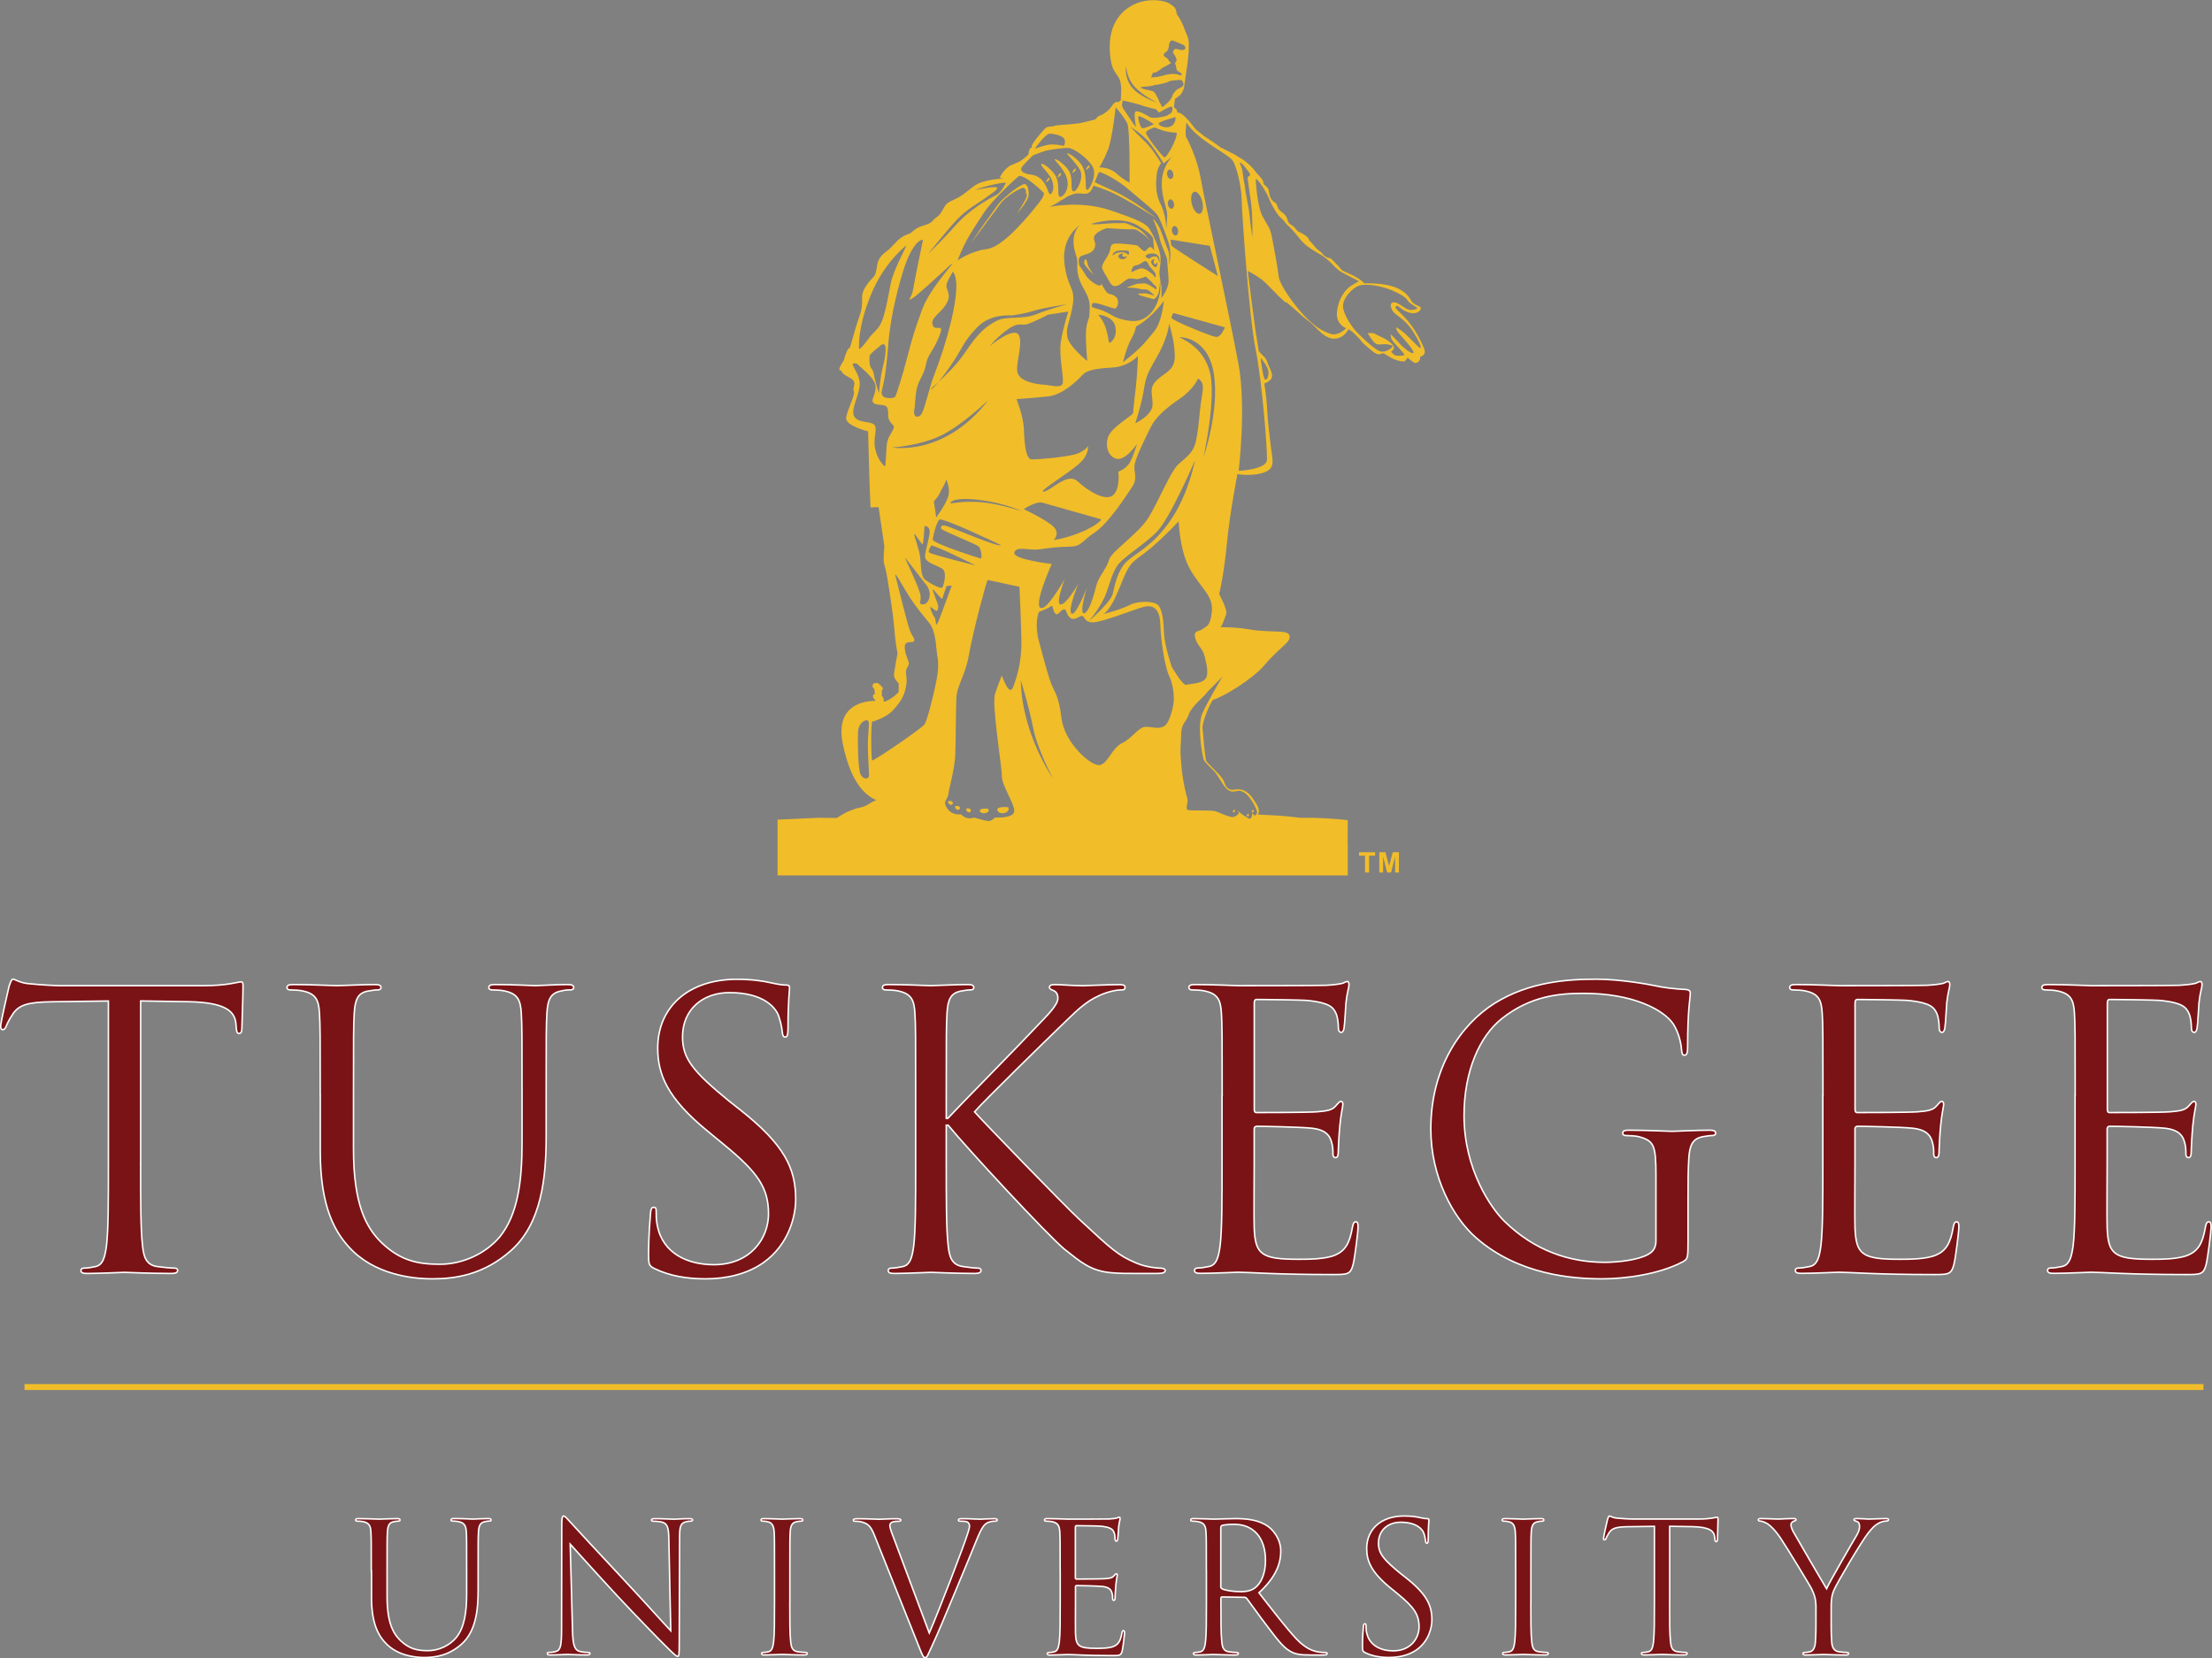 <?xml version="1.0" encoding="utf-8"?>
<svg xmlns="http://www.w3.org/2000/svg" id="Layer_1" style="enable-background:new 0 0 372.19 279.04;" version="1.1" viewBox="0 0 372.19 279.04" x="0px" y="0px">
<rect x="0" y="0" width="372.19" height="279.04" fill="#808080" stroke="none"/>
<style type="text/css">
	.st0{fill:#7A1315;stroke:#FFFFFF;stroke-width:0.25;}
	.st1{fill:none;stroke:#F1BD29;stroke-miterlimit:10;}
	.st2{fill:#F1BD29;}
	.st3{fill:#F1BD29;stroke:#FFFFFF;stroke-width:0;stroke-linecap:round;stroke-linejoin:round;}
</style>
<g>
	<path class="st0" d="M23.66,195.64c0,6.17,0,11.25,0.32,13.95c0.19,1.87,0.58,3.28,2.51,3.54c0.9,0.13,2.32,0.26,2.89,0.26&#xD;&#xA;		c0.39,0,0.51,0.19,0.51,0.39c0,0.32-0.32,0.51-1.03,0.51c-3.54,0-7.59-0.19-7.91-0.19c-0.32,0-4.37,0.19-6.3,0.19&#xD;&#xA;		c-0.71,0-1.03-0.13-1.03-0.51c0-0.19,0.13-0.39,0.51-0.39c0.58,0,1.35-0.13,1.93-0.26c1.29-0.26,1.61-1.67,1.86-3.54&#xD;&#xA;		c0.32-2.7,0.32-7.78,0.32-13.95v-27.2l-9.52,0.13c-3.99,0.06-5.53,0.51-6.56,2.06c-0.71,1.09-0.9,1.54-1.09,1.99&#xD;&#xA;		c-0.19,0.51-0.39,0.64-0.64,0.64c-0.19,0-0.32-0.19-0.32-0.58c0-0.64,1.29-6.17,1.41-6.69c0.13-0.39,0.39-1.22,0.64-1.22&#xD;&#xA;		c0.45,0,1.09,0.64,2.83,0.77c1.86,0.19,4.31,0.32,5.08,0.32H34.2c4.12,0,5.85-0.64,6.37-0.64c0.32,0,0.32,0.39,0.32,0.77&#xD;&#xA;		c0,1.93-0.19,6.37-0.19,7.07c0,0.58-0.19,0.84-0.45,0.84c-0.32,0-0.45-0.19-0.51-1.09l-0.06-0.71c-0.26-1.93-1.74-3.41-7.91-3.54&#xD;&#xA;		l-8.1-0.13V195.64z"/>
	<path class="st0" d="M53.88,184.32c0-10.03,0-11.83-0.13-13.89c-0.13-2.19-0.64-3.21-2.76-3.67c-0.51-0.13-1.61-0.19-2.19-0.19&#xD;&#xA;		c-0.26,0-0.51-0.13-0.51-0.38c0-0.39,0.32-0.52,1.03-0.52c2.89,0,6.82,0.19,7.39,0.19c0.58,0,4.44-0.19,6.37-0.19&#xD;&#xA;		c0.71,0,1.03,0.13,1.03,0.52c0,0.26-0.26,0.38-0.51,0.38c-0.45,0-0.84,0.06-1.61,0.19c-1.74,0.26-2.25,1.41-2.38,3.67&#xD;&#xA;		c-0.13,2.06-0.13,3.86-0.13,13.89v9c0,9.26,2.06,13.25,4.82,15.88c3.15,2.96,6.04,3.54,9.71,3.54c3.92,0,7.78-1.86,10.1-4.63&#xD;&#xA;		c2.96-3.67,3.73-9.13,3.73-15.75v-8.04c0-10.03,0-11.83-0.13-13.89c-0.13-2.19-0.64-3.21-2.76-3.67c-0.51-0.13-1.61-0.19-2.19-0.19&#xD;&#xA;		c-0.26,0-0.51-0.13-0.51-0.38c0-0.39,0.32-0.52,1.03-0.52c2.89,0,6.43,0.19,6.82,0.19c0.45,0,3.47-0.19,5.4-0.19&#xD;&#xA;		c0.71,0,1.03,0.13,1.03,0.52c0,0.26-0.26,0.38-0.51,0.38c-0.45,0-0.84,0-1.61,0.19c-1.74,0.32-2.25,1.41-2.38,3.67&#xD;&#xA;		c-0.13,2.06-0.13,3.86-0.13,13.89v6.88c0,6.95-0.77,14.66-5.92,19.23c-4.63,4.12-9.45,4.76-13.25,4.76&#xD;&#xA;		c-2.19,0-8.68-0.26-13.25-4.57c-3.15-3.02-5.59-7.52-5.59-16.91V184.32z"/>
	<path class="st0" d="M110.09,213.45c-0.9-0.45-0.96-0.71-0.96-2.44c0-3.21,0.26-5.79,0.32-6.82c0.06-0.71,0.19-1.03,0.51-1.03&#xD;&#xA;		c0.39,0,0.45,0.19,0.45,0.71c0,0.58,0,1.48,0.19,2.38c0.96,4.76,5.21,6.56,9.52,6.56c6.17,0,9.19-4.44,9.19-8.55&#xD;&#xA;		c0-4.44-1.86-7.01-7.39-11.57l-2.89-2.38c-6.82-5.59-8.36-9.58-8.36-13.95c0-6.88,5.14-11.57,13.31-11.57&#xD;&#xA;		c2.51,0,4.37,0.26,5.98,0.64c1.22,0.26,1.74,0.32,2.25,0.32c0.51,0,0.64,0.13,0.64,0.45c0,0.32-0.26,2.44-0.26,6.82&#xD;&#xA;		c0,1.03-0.13,1.48-0.45,1.48c-0.39,0-0.45-0.32-0.51-0.84c-0.06-0.77-0.45-2.51-0.84-3.22c-0.39-0.71-2.12-3.41-8.04-3.41&#xD;&#xA;		c-4.44,0-7.91,2.76-7.91,7.46c0,3.66,1.8,5.85,7.85,10.8l1.8,1.42c7.59,5.98,9.39,9.97,9.39,15.11c0,2.64-1.03,7.52-5.46,10.67&#xD;&#xA;		c-2.77,1.93-6.24,2.7-9.71,2.7C115.68,215.19,112.72,214.74,110.09,213.45z"/>
	<path class="st0" d="M154.07,184.32c0-10.03,0-11.83-0.13-13.89c-0.13-2.19-0.64-3.21-2.76-3.67c-0.51-0.13-1.61-0.19-2.19-0.19&#xD;&#xA;		c-0.26,0-0.51-0.13-0.51-0.38c0-0.39,0.32-0.52,1.03-0.52c2.89,0,6.69,0.19,7.07,0.19c0.58,0,4.31-0.19,6.24-0.19&#xD;&#xA;		c0.71,0,1.03,0.13,1.03,0.52c0,0.26-0.26,0.38-0.51,0.38c-0.45,0-0.84,0.06-1.61,0.19c-1.74,0.32-2.25,1.41-2.38,3.67&#xD;&#xA;		c-0.13,2.06-0.13,3.86-0.13,13.89v3.86h0.26c1.09-1.22,12.73-13.05,15.05-15.56c1.8-1.87,3.47-3.54,3.47-4.63&#xD;&#xA;		c0-0.77-0.32-1.16-0.84-1.35c-0.32-0.13-0.58-0.26-0.58-0.51c0-0.32,0.32-0.45,0.77-0.45c1.29,0,3.28,0.19,4.82,0.19&#xD;&#xA;		c0.32,0,4.56-0.19,6.17-0.19c0.71,0,0.96,0.13,0.96,0.45c0,0.32-0.13,0.45-0.64,0.45c-0.96,0-2.31,0.32-3.6,0.9&#xD;&#xA;		c-2.64,1.16-4.05,2.77-6.94,5.53c-1.61,1.54-12.8,12.47-14.15,14.08c1.67,1.87,15.05,15.69,17.68,18.13&#xD;&#xA;		c5.4,5.02,6.49,6.04,9.58,7.33c1.67,0.71,3.54,0.84,3.99,0.84c0.45,0,0.84,0.13,0.84,0.39c0,0.32-0.32,0.51-1.41,0.51h-3.28&#xD;&#xA;		c-1.8,0-3.02,0-4.44-0.13c-3.41-0.32-5.02-1.74-7.78-3.92c-2.89-2.38-16.53-17.1-19.61-20.9h-0.32v6.3c0,6.17,0,11.25,0.32,13.95&#xD;&#xA;		c0.19,1.87,0.58,3.28,2.51,3.54c0.9,0.13,1.93,0.26,2.51,0.26c0.39,0,0.51,0.19,0.51,0.39c0,0.32-0.32,0.51-1.03,0.51&#xD;&#xA;		c-3.15,0-6.88-0.19-7.39-0.19c-0.52,0-4.24,0.19-6.17,0.19c-0.71,0-1.03-0.13-1.03-0.51c0-0.19,0.13-0.39,0.51-0.39&#xD;&#xA;		c0.58,0,1.35-0.13,1.93-0.26c1.29-0.26,1.61-1.67,1.86-3.54c0.32-2.7,0.32-7.78,0.32-13.95V184.32z"/>
	<path class="st0" d="M205.64,184.32c0-10.03,0-11.83-0.13-13.89c-0.13-2.19-0.64-3.21-2.77-3.67c-0.51-0.13-1.61-0.19-2.19-0.19&#xD;&#xA;		c-0.26,0-0.51-0.13-0.51-0.38c0-0.39,0.32-0.52,1.03-0.52c2.89,0,6.95,0.19,7.27,0.19c0.45,0,13.24,0,14.72-0.06&#xD;&#xA;		c1.22-0.06,2.25-0.19,2.76-0.32c0.32-0.06,0.58-0.32,0.9-0.32c0.19,0,0.26,0.26,0.26,0.58c0,0.45-0.32,1.22-0.51,3.02&#xD;&#xA;		c-0.06,0.64-0.19,3.47-0.32,4.24c-0.06,0.32-0.19,0.71-0.45,0.71c-0.38,0-0.51-0.32-0.51-0.84c0-0.45-0.06-1.54-0.38-2.31&#xD;&#xA;		c-0.45-1.03-1.09-1.8-4.57-2.19c-1.09-0.13-8.1-0.19-8.81-0.19c-0.26,0-0.39,0.19-0.39,0.64v17.75c0,0.45,0.06,0.64,0.39,0.64&#xD;&#xA;		c0.84,0,8.74,0,10.22-0.13c1.54-0.13,2.44-0.26,3.02-0.9c0.45-0.51,0.71-0.84,0.96-0.84c0.19,0,0.32,0.13,0.32,0.51&#xD;&#xA;		c0,0.38-0.32,1.48-0.51,3.6c-0.13,1.29-0.26,3.67-0.26,4.12c0,0.51,0,1.22-0.45,1.22c-0.32,0-0.45-0.26-0.45-0.58&#xD;&#xA;		c0-0.64,0-1.29-0.26-2.12c-0.26-0.9-0.84-1.99-3.34-2.25c-1.74-0.19-8.1-0.32-9.2-0.32c-0.32,0-0.45,0.19-0.45,0.45v5.66&#xD;&#xA;		c0,2.19-0.06,9.64,0,11c0.19,4.44,1.16,5.27,7.46,5.27c1.67,0,4.5,0,6.17-0.71c1.67-0.71,2.44-1.99,2.89-4.63&#xD;&#xA;		c0.13-0.71,0.26-0.96,0.58-0.96c0.38,0,0.38,0.51,0.38,0.96c0,0.51-0.51,4.89-0.84,6.24c-0.45,1.67-0.96,1.67-3.47,1.67&#xD;&#xA;		c-9.71,0-14.02-0.39-15.88-0.39c-0.32,0-4.37,0.19-6.3,0.19c-0.71,0-1.03-0.13-1.03-0.51c0-0.19,0.13-0.39,0.52-0.39&#xD;&#xA;		c0.58,0,1.35-0.13,1.93-0.26c1.29-0.26,1.61-1.67,1.86-3.54c0.32-2.7,0.32-7.78,0.32-13.95V184.32z"/>
	<path class="st0" d="M278.63,197.89c0-5.21-0.32-5.92-2.89-6.62c-0.51-0.13-1.61-0.19-2.19-0.19c-0.26,0-0.51-0.13-0.51-0.39&#xD;&#xA;		c0-0.39,0.32-0.51,1.03-0.51c2.89,0,6.95,0.19,7.27,0.19c0.32,0,4.37-0.19,6.3-0.19c0.71,0,1.03,0.13,1.03,0.51&#xD;&#xA;		c0,0.26-0.26,0.39-0.52,0.39c-0.45,0-0.84,0.06-1.61,0.19c-1.74,0.32-2.25,1.42-2.38,3.67c-0.13,2.06-0.13,3.99-0.13,6.69v7.2&#xD;&#xA;		c0,2.89-0.06,3.02-0.84,3.47c-4.12,2.19-9.9,2.89-13.63,2.89c-4.89,0-14.02-0.64-21.16-6.88c-3.92-3.41-7.65-10.29-7.65-18.33&#xD;&#xA;		c0-10.29,5.02-17.55,10.74-21.16c5.79-3.6,12.15-4.05,17.1-4.05c4.05,0,8.62,0.84,9.84,1.09c1.35,0.32,3.6,0.58,5.21,0.64&#xD;&#xA;		c0.64,0.06,0.77,0.32,0.77,0.58c0,0.9-0.45,2.7-0.45,9.13c0,1.03-0.13,1.35-0.58,1.35c-0.32,0-0.39-0.39-0.45-0.96&#xD;&#xA;		c-0.06-0.9-0.39-2.7-1.35-4.24c-1.61-2.44-6.82-5.21-15.11-5.21c-4.05,0-8.88,0.39-13.76,4.24c-3.73,2.96-6.37,8.81-6.37,16.33&#xD;&#xA;		c0,9.07,4.56,15.62,6.82,17.81c5.08,4.95,10.93,6.88,16.85,6.88c2.31,0,5.66-0.39,7.33-1.35c0.84-0.45,1.29-1.16,1.29-2.25V197.89z"/>
	<path class="st0" d="M306.73,184.32c0-10.03,0-11.83-0.13-13.89c-0.13-2.19-0.64-3.21-2.77-3.67c-0.51-0.13-1.61-0.19-2.19-0.19&#xD;&#xA;		c-0.26,0-0.51-0.13-0.51-0.38c0-0.39,0.32-0.52,1.03-0.52c2.89,0,6.95,0.19,7.27,0.19c0.45,0,13.24,0,14.72-0.06&#xD;&#xA;		c1.22-0.06,2.25-0.19,2.76-0.32c0.32-0.06,0.58-0.32,0.9-0.32c0.19,0,0.26,0.26,0.26,0.58c0,0.45-0.32,1.22-0.51,3.02&#xD;&#xA;		c-0.06,0.64-0.19,3.47-0.32,4.24c-0.06,0.32-0.19,0.71-0.45,0.71c-0.38,0-0.51-0.32-0.51-0.84c0-0.45-0.06-1.54-0.38-2.31&#xD;&#xA;		c-0.45-1.03-1.09-1.8-4.57-2.19c-1.09-0.13-8.1-0.19-8.81-0.19c-0.26,0-0.39,0.19-0.39,0.64v17.75c0,0.45,0.06,0.64,0.39,0.64&#xD;&#xA;		c0.84,0,8.74,0,10.22-0.13c1.54-0.13,2.44-0.26,3.02-0.9c0.45-0.51,0.71-0.84,0.96-0.84c0.19,0,0.32,0.13,0.32,0.51&#xD;&#xA;		c0,0.38-0.32,1.48-0.51,3.6c-0.13,1.29-0.26,3.67-0.26,4.12c0,0.51,0,1.22-0.45,1.22c-0.32,0-0.45-0.26-0.45-0.58&#xD;&#xA;		c0-0.64,0-1.29-0.26-2.12c-0.26-0.9-0.84-1.99-3.34-2.25c-1.74-0.19-8.1-0.32-9.2-0.32c-0.32,0-0.45,0.19-0.45,0.45v5.66&#xD;&#xA;		c0,2.19-0.06,9.64,0,11c0.19,4.44,1.16,5.27,7.46,5.27c1.67,0,4.5,0,6.17-0.71c1.67-0.71,2.44-1.99,2.89-4.63&#xD;&#xA;		c0.13-0.71,0.26-0.96,0.58-0.96c0.38,0,0.38,0.51,0.38,0.96c0,0.51-0.51,4.89-0.84,6.24c-0.45,1.67-0.96,1.67-3.47,1.67&#xD;&#xA;		c-9.71,0-14.02-0.39-15.88-0.39c-0.32,0-4.37,0.19-6.3,0.19c-0.71,0-1.03-0.13-1.03-0.51c0-0.19,0.13-0.39,0.52-0.39&#xD;&#xA;		c0.58,0,1.35-0.13,1.93-0.26c1.29-0.26,1.61-1.67,1.86-3.54c0.32-2.7,0.32-7.78,0.32-13.95V184.32z"/>
	<path class="st0" d="M349.17,184.32c0-10.03,0-11.83-0.13-13.89c-0.13-2.19-0.64-3.21-2.77-3.67c-0.52-0.13-1.61-0.19-2.19-0.19&#xD;&#xA;		c-0.26,0-0.52-0.13-0.52-0.38c0-0.39,0.32-0.52,1.03-0.52c2.89,0,6.94,0.19,7.27,0.19c0.45,0,13.25,0,14.72-0.06&#xD;&#xA;		c1.22-0.06,2.25-0.19,2.77-0.32c0.32-0.06,0.58-0.32,0.9-0.32c0.19,0,0.26,0.26,0.26,0.58c0,0.45-0.32,1.22-0.51,3.02&#xD;&#xA;		c-0.06,0.64-0.19,3.47-0.32,4.24c-0.06,0.32-0.19,0.71-0.45,0.71c-0.39,0-0.51-0.32-0.51-0.84c0-0.45-0.06-1.54-0.39-2.31&#xD;&#xA;		c-0.45-1.03-1.09-1.8-4.56-2.19c-1.09-0.13-8.1-0.19-8.81-0.19c-0.26,0-0.38,0.19-0.38,0.64v17.75c0,0.45,0.06,0.64,0.38,0.64&#xD;&#xA;		c0.84,0,8.75,0,10.22-0.13c1.54-0.13,2.44-0.26,3.02-0.9c0.45-0.51,0.71-0.84,0.96-0.84c0.19,0,0.32,0.13,0.32,0.51&#xD;&#xA;		c0,0.38-0.32,1.48-0.52,3.6c-0.13,1.29-0.26,3.67-0.26,4.12c0,0.51,0,1.22-0.45,1.22c-0.32,0-0.45-0.26-0.45-0.58&#xD;&#xA;		c0-0.64,0-1.29-0.26-2.12c-0.26-0.9-0.84-1.99-3.34-2.25c-1.74-0.19-8.1-0.32-9.2-0.32c-0.32,0-0.45,0.19-0.45,0.45v5.66&#xD;&#xA;		c0,2.19-0.06,9.64,0,11c0.19,4.44,1.16,5.27,7.46,5.27c1.67,0,4.5,0,6.17-0.71c1.67-0.71,2.44-1.99,2.89-4.63&#xD;&#xA;		c0.13-0.71,0.26-0.96,0.58-0.96c0.39,0,0.39,0.51,0.39,0.96c0,0.51-0.52,4.89-0.84,6.24c-0.45,1.67-0.96,1.67-3.47,1.67&#xD;&#xA;		c-9.71,0-14.02-0.39-15.88-0.39c-0.32,0-4.37,0.19-6.3,0.19c-0.71,0-1.03-0.13-1.03-0.51c0-0.19,0.13-0.39,0.51-0.39&#xD;&#xA;		c0.58,0,1.35-0.13,1.93-0.26c1.29-0.26,1.61-1.67,1.87-3.54c0.32-2.7,0.32-7.78,0.32-13.95V184.32z"/>
	<path class="st0" d="M62.47,264.34c0-4.74,0-5.59-0.06-6.56c-0.06-1.03-0.3-1.52-1.31-1.73c-0.24-0.06-0.76-0.09-1.03-0.09&#xD;&#xA;		c-0.12,0-0.24-0.06-0.24-0.18c0-0.18,0.15-0.24,0.49-0.24c1.37,0,3.22,0.09,3.49,0.09c0.27,0,2.1-0.09,3.01-0.09&#xD;&#xA;		c0.33,0,0.49,0.06,0.49,0.24c0,0.12-0.12,0.18-0.24,0.18c-0.21,0-0.39,0.03-0.76,0.09c-0.82,0.12-1.06,0.67-1.12,1.73&#xD;&#xA;		c-0.06,0.97-0.06,1.82-0.06,6.56v4.25c0,4.37,0.97,6.25,2.28,7.5c1.49,1.4,2.85,1.67,4.58,1.67c1.85,0,3.67-0.88,4.77-2.19&#xD;&#xA;		c1.4-1.73,1.76-4.31,1.76-7.44v-3.8c0-4.74,0-5.59-0.06-6.56c-0.06-1.03-0.3-1.52-1.31-1.73c-0.24-0.06-0.76-0.09-1.03-0.09&#xD;&#xA;		c-0.12,0-0.24-0.06-0.24-0.18c0-0.18,0.15-0.24,0.49-0.24c1.37,0,3.04,0.09,3.22,0.09c0.21,0,1.64-0.09,2.55-0.09&#xD;&#xA;		c0.33,0,0.49,0.06,0.49,0.24c0,0.12-0.12,0.18-0.24,0.18c-0.21,0-0.39,0-0.76,0.09c-0.82,0.15-1.06,0.67-1.12,1.73&#xD;&#xA;		c-0.06,0.97-0.06,1.82-0.06,6.56v3.25c0,3.28-0.36,6.92-2.79,9.08c-2.19,1.94-4.46,2.25-6.26,2.25c-1.03,0-4.1-0.12-6.25-2.16&#xD;&#xA;		c-1.49-1.43-2.64-3.55-2.64-7.99V264.34z"/>
	<path class="st0" d="M96.33,274.36c0.06,2.49,0.36,3.28,1.18,3.52c0.58,0.15,1.24,0.18,1.52,0.18c0.15,0,0.24,0.06,0.24,0.18&#xD;&#xA;		c0,0.18-0.18,0.24-0.55,0.24c-1.73,0-2.95-0.09-3.22-0.09c-0.27,0-1.55,0.09-2.92,0.09c-0.3,0-0.49-0.03-0.49-0.24&#xD;&#xA;		c0-0.12,0.09-0.18,0.24-0.18c0.24,0,0.79-0.03,1.25-0.18c0.76-0.21,0.91-1.09,0.91-3.86l0.03-17.4c0-1.18,0.09-1.52,0.33-1.52&#xD;&#xA;		c0.24,0,0.76,0.67,1.06,0.97c0.46,0.52,4.98,5.41,9.66,10.41c3.01,3.22,6.32,6.92,7.29,7.93L112.54,259&#xD;&#xA;		c-0.03-1.97-0.24-2.64-1.18-2.88c-0.55-0.12-1.24-0.15-1.49-0.15c-0.21,0-0.24-0.09-0.24-0.21c0-0.18,0.24-0.21,0.61-0.21&#xD;&#xA;		c1.37,0,2.82,0.09,3.16,0.09s1.34-0.09,2.58-0.09c0.33,0,0.55,0.03,0.55,0.21c0,0.12-0.12,0.21-0.33,0.21c-0.15,0-0.36,0-0.73,0.09&#xD;&#xA;		c-1,0.21-1.12,0.88-1.12,2.7l-0.06,17.79c0,2-0.06,2.16-0.27,2.16c-0.24,0-0.61-0.33-2.22-1.94c-0.33-0.3-4.71-4.77-7.93-8.23&#xD;&#xA;		c-3.52-3.8-6.95-7.62-7.93-8.71L96.33,274.36z"/>
	<path class="st0" d="M132.89,269.68c0,2.92,0,5.31,0.15,6.59c0.09,0.88,0.27,1.55,1.18,1.67c0.42,0.06,1.09,0.12,1.37,0.12&#xD;&#xA;		c0.18,0,0.24,0.09,0.24,0.18c0,0.15-0.15,0.24-0.49,0.24c-1.67,0-3.58-0.09-3.73-0.09c-0.15,0-2.07,0.09-2.98,0.09&#xD;&#xA;		c-0.33,0-0.49-0.06-0.49-0.24c0-0.09,0.06-0.18,0.24-0.18c0.27,0,0.64-0.06,0.91-0.12c0.61-0.12,0.76-0.79,0.88-1.67&#xD;&#xA;		c0.15-1.28,0.15-3.67,0.15-6.59v-5.34c0-4.74,0-5.59-0.06-6.56c-0.06-1.03-0.37-1.55-1.03-1.7c-0.33-0.09-0.73-0.12-0.94-0.12&#xD;&#xA;		c-0.12,0-0.24-0.06-0.24-0.18c0-0.18,0.15-0.24,0.49-0.24c1,0,2.91,0.09,3.07,0.09c0.15,0,2.06-0.09,2.98-0.09&#xD;&#xA;		c0.33,0,0.49,0.06,0.49,0.24c0,0.12-0.12,0.18-0.24,0.18c-0.21,0-0.4,0.03-0.76,0.09c-0.82,0.15-1.06,0.67-1.12,1.73&#xD;&#xA;		c-0.06,0.97-0.06,1.82-0.06,6.56V269.68z"/>
	<path class="st0" d="M156.36,274.79c1.76-4.07,5.83-14.67,6.5-16.85c0.15-0.46,0.27-0.88,0.27-1.15c0-0.24-0.09-0.55-0.39-0.7&#xD;&#xA;		c-0.36-0.12-0.82-0.12-1.15-0.12c-0.18,0-0.33-0.03-0.33-0.18c0-0.18,0.18-0.24,0.67-0.24c1.21,0,2.61,0.09,2.98,0.09&#xD;&#xA;		c0.18,0,1.49-0.09,2.37-0.09c0.33,0,0.52,0.06,0.52,0.21s-0.12,0.21-0.37,0.21c-0.21,0-0.88,0-1.46,0.37&#xD;&#xA;		c-0.4,0.27-0.85,0.79-1.67,2.85c-0.33,0.85-1.85,4.49-3.4,8.23c-1.85,4.43-3.22,7.71-3.92,9.2c-0.85,1.82-0.97,2.31-1.28,2.31&#xD;&#xA;		c-0.36,0-0.52-0.43-1.09-1.88l-7.44-18.61c-0.67-1.7-1.12-2.04-2.19-2.34c-0.46-0.12-0.97-0.12-1.15-0.12&#xD;&#xA;		c-0.18,0-0.24-0.09-0.24-0.21c0-0.18,0.3-0.21,0.79-0.21c1.46,0,3.19,0.09,3.55,0.09c0.3,0,1.67-0.09,2.82-0.09&#xD;&#xA;		c0.55,0,0.82,0.06,0.82,0.21s-0.09,0.21-0.3,0.21c-0.33,0-0.88,0.03-1.15,0.15c-0.33,0.15-0.39,0.39-0.39,0.61&#xD;&#xA;		c0,0.39,0.36,1.34,0.82,2.52L156.36,274.79z"/>
	<path class="st0" d="M178.38,264.34c0-4.74,0-5.59-0.06-6.56c-0.06-1.03-0.3-1.52-1.31-1.73c-0.24-0.06-0.76-0.09-1.03-0.09&#xD;&#xA;		c-0.12,0-0.24-0.06-0.24-0.18c0-0.18,0.15-0.24,0.49-0.24c1.37,0,3.28,0.09,3.43,0.09c0.21,0,6.25,0,6.95-0.03&#xD;&#xA;		c0.58-0.03,1.06-0.09,1.3-0.15c0.15-0.03,0.27-0.15,0.43-0.15c0.09,0,0.12,0.12,0.12,0.27c0,0.21-0.15,0.58-0.24,1.43&#xD;&#xA;		c-0.03,0.3-0.09,1.64-0.15,2c-0.03,0.15-0.09,0.33-0.21,0.33c-0.18,0-0.24-0.15-0.24-0.39c0-0.21-0.03-0.73-0.18-1.09&#xD;&#xA;		c-0.21-0.49-0.52-0.85-2.16-1.03c-0.52-0.06-3.83-0.09-4.16-0.09c-0.12,0-0.18,0.09-0.18,0.3v8.38c0,0.21,0.03,0.3,0.18,0.3&#xD;&#xA;		c0.39,0,4.13,0,4.83-0.06c0.73-0.06,1.15-0.12,1.43-0.43c0.21-0.24,0.33-0.39,0.46-0.39c0.09,0,0.15,0.06,0.15,0.24&#xD;&#xA;		c0,0.18-0.15,0.7-0.24,1.7c-0.06,0.61-0.12,1.73-0.12,1.94c0,0.24,0,0.58-0.21,0.58c-0.15,0-0.21-0.12-0.21-0.27&#xD;&#xA;		c0-0.3,0-0.61-0.12-1c-0.12-0.42-0.39-0.94-1.58-1.06c-0.82-0.09-3.83-0.15-4.34-0.15c-0.15,0-0.21,0.09-0.21,0.21v2.67&#xD;&#xA;		c0,1.03-0.03,4.55,0,5.19c0.09,2.1,0.54,2.49,3.52,2.49c0.79,0,2.12,0,2.91-0.33c0.79-0.33,1.15-0.94,1.37-2.19&#xD;&#xA;		c0.06-0.33,0.12-0.46,0.27-0.46c0.18,0,0.18,0.24,0.18,0.46c0,0.24-0.24,2.31-0.39,2.95c-0.21,0.79-0.46,0.79-1.64,0.79&#xD;&#xA;		c-4.59,0-6.62-0.18-7.5-0.18c-0.15,0-2.07,0.09-2.98,0.09c-0.33,0-0.49-0.06-0.49-0.24c0-0.09,0.06-0.18,0.24-0.18&#xD;&#xA;		c0.27,0,0.64-0.06,0.91-0.12c0.61-0.12,0.76-0.79,0.88-1.67c0.15-1.28,0.15-3.67,0.15-6.59V264.34z"/>
	<path class="st0" d="M202.98,264.34c0-4.74,0-5.59-0.06-6.56c-0.06-1.03-0.3-1.52-1.31-1.73c-0.24-0.06-0.76-0.09-1.03-0.09&#xD;&#xA;		c-0.12,0-0.24-0.06-0.24-0.18c0-0.18,0.15-0.24,0.49-0.24c1.37,0,3.28,0.09,3.43,0.09c0.33,0,2.64-0.09,3.58-0.09&#xD;&#xA;		c1.91,0,3.95,0.18,5.56,1.34c0.76,0.55,2.1,2.03,2.1,4.13c0,2.25-0.94,4.49-3.67,7.01c2.49,3.19,4.55,5.89,6.31,7.77&#xD;&#xA;		c1.64,1.73,2.95,2.07,3.71,2.19c0.58,0.09,1,0.09,1.19,0.09c0.15,0,0.27,0.09,0.27,0.18c0,0.18-0.18,0.24-0.73,0.24h-2.15&#xD;&#xA;		c-1.7,0-2.46-0.15-3.25-0.58c-1.31-0.7-2.37-2.19-4.1-4.46c-1.28-1.67-2.7-3.7-3.31-4.49c-0.12-0.12-0.21-0.18-0.4-0.18l-3.73-0.06&#xD;&#xA;		c-0.15,0-0.21,0.09-0.21,0.24v0.73c0,2.92,0,5.31,0.15,6.59c0.09,0.88,0.27,1.55,1.18,1.67c0.43,0.06,1.09,0.12,1.37,0.12&#xD;&#xA;		c0.18,0,0.24,0.09,0.24,0.18c0,0.15-0.15,0.24-0.48,0.24c-1.67,0-3.58-0.09-3.74-0.09c-0.03,0-1.94,0.09-2.85,0.09&#xD;&#xA;		c-0.33,0-0.49-0.06-0.49-0.24c0-0.09,0.06-0.18,0.24-0.18c0.27,0,0.64-0.06,0.91-0.12c0.61-0.12,0.76-0.79,0.88-1.67&#xD;&#xA;		c0.15-1.28,0.15-3.67,0.15-6.59V264.34z M205.4,266.98c0,0.15,0.06,0.27,0.21,0.36c0.46,0.27,1.85,0.49,3.19,0.49&#xD;&#xA;		c0.73,0,1.58-0.09,2.28-0.58c1.06-0.73,1.85-2.37,1.85-4.68c0-3.8-2-6.07-5.25-6.07c-0.91,0-1.73,0.09-2.03,0.18&#xD;&#xA;		c-0.15,0.06-0.24,0.18-0.24,0.36V266.98z"/>
	<path class="st0" d="M229.71,278.1c-0.43-0.21-0.46-0.33-0.46-1.15c0-1.52,0.12-2.73,0.15-3.22c0.03-0.33,0.09-0.49,0.24-0.49&#xD;&#xA;		c0.18,0,0.21,0.09,0.21,0.33c0,0.27,0,0.7,0.09,1.12c0.46,2.25,2.46,3.1,4.49,3.1c2.91,0,4.34-2.09,4.34-4.04&#xD;&#xA;		c0-2.1-0.88-3.31-3.49-5.47l-1.37-1.12c-3.22-2.64-3.95-4.52-3.95-6.59c0-3.25,2.43-5.47,6.29-5.47c1.18,0,2.06,0.12,2.82,0.3&#xD;&#xA;		c0.58,0.12,0.82,0.15,1.06,0.15c0.24,0,0.3,0.06,0.3,0.21c0,0.15-0.12,1.15-0.12,3.22c0,0.49-0.06,0.7-0.21,0.7&#xD;&#xA;		c-0.18,0-0.21-0.15-0.24-0.4c-0.03-0.36-0.21-1.18-0.39-1.52c-0.18-0.33-1-1.61-3.8-1.61c-2.09,0-3.73,1.31-3.73,3.52&#xD;&#xA;		c0,1.73,0.85,2.76,3.71,5.1l0.85,0.67c3.58,2.82,4.43,4.71,4.43,7.14c0,1.25-0.49,3.55-2.58,5.04c-1.3,0.91-2.95,1.28-4.58,1.28&#xD;&#xA;		C232.35,278.92,230.95,278.7,229.71,278.1z"/>
	<path class="st0" d="M257.58,269.68c0,2.92,0,5.31,0.15,6.59c0.09,0.88,0.27,1.55,1.18,1.67c0.43,0.06,1.09,0.12,1.37,0.12&#xD;&#xA;		c0.18,0,0.24,0.09,0.24,0.18c0,0.15-0.15,0.24-0.49,0.24c-1.67,0-3.58-0.09-3.73-0.09s-2.06,0.09-2.98,0.09&#xD;&#xA;		c-0.33,0-0.48-0.06-0.48-0.24c0-0.09,0.06-0.18,0.24-0.18c0.27,0,0.64-0.06,0.91-0.12c0.61-0.12,0.76-0.79,0.88-1.67&#xD;&#xA;		c0.15-1.28,0.15-3.67,0.15-6.59v-5.34c0-4.74,0-5.59-0.06-6.56c-0.06-1.03-0.37-1.55-1.03-1.7c-0.33-0.09-0.73-0.12-0.94-0.12&#xD;&#xA;		c-0.12,0-0.24-0.06-0.24-0.18c0-0.18,0.15-0.24,0.49-0.24c1,0,2.91,0.09,3.07,0.09s2.06-0.09,2.98-0.09c0.33,0,0.48,0.06,0.48,0.24&#xD;&#xA;		c0,0.12-0.12,0.18-0.24,0.18c-0.21,0-0.39,0.03-0.76,0.09c-0.82,0.15-1.06,0.67-1.12,1.73c-0.06,0.97-0.06,1.82-0.06,6.56V269.68z"/>
	<path class="st0" d="M280.93,269.68c0,2.92,0,5.31,0.15,6.59c0.09,0.88,0.27,1.55,1.19,1.67c0.42,0.06,1.09,0.12,1.37,0.12&#xD;&#xA;		c0.18,0,0.24,0.09,0.24,0.18c0,0.15-0.15,0.24-0.49,0.24c-1.67,0-3.58-0.09-3.73-0.09c-0.15,0-2.07,0.09-2.98,0.09&#xD;&#xA;		c-0.33,0-0.49-0.06-0.49-0.24c0-0.09,0.06-0.18,0.24-0.18c0.27,0,0.64-0.06,0.91-0.12c0.61-0.12,0.76-0.79,0.88-1.67&#xD;&#xA;		c0.15-1.28,0.15-3.67,0.15-6.59v-12.84l-4.49,0.06c-1.88,0.03-2.61,0.24-3.1,0.97c-0.33,0.52-0.43,0.73-0.52,0.94&#xD;&#xA;		c-0.09,0.24-0.18,0.3-0.3,0.3c-0.09,0-0.15-0.09-0.15-0.27c0-0.3,0.61-2.91,0.67-3.16c0.06-0.18,0.18-0.58,0.3-0.58&#xD;&#xA;		c0.21,0,0.52,0.3,1.34,0.36c0.88,0.09,2.04,0.15,2.4,0.15h11.39c1.94,0,2.76-0.3,3.01-0.3c0.15,0,0.15,0.18,0.15,0.36&#xD;&#xA;		c0,0.91-0.09,3.01-0.09,3.34c0,0.27-0.09,0.4-0.21,0.4c-0.15,0-0.21-0.09-0.24-0.52l-0.03-0.33c-0.12-0.91-0.82-1.61-3.74-1.67&#xD;&#xA;		l-3.82-0.06V269.68z"/>
	<path class="st0" d="M305.56,270.63c0-1.64-0.3-2.31-0.7-3.19c-0.21-0.49-4.28-7.17-5.35-8.75c-0.76-1.12-1.52-1.88-2.06-2.25&#xD;&#xA;		c-0.46-0.3-1.03-0.49-1.3-0.49c-0.15,0-0.3-0.06-0.3-0.21c0-0.12,0.12-0.21,0.39-0.21c0.58,0,2.86,0.09,3.01,0.09&#xD;&#xA;		c0.21,0,1.37-0.09,2.55-0.09c0.34,0,0.4,0.09,0.4,0.21s-0.18,0.15-0.46,0.27c-0.24,0.12-0.39,0.3-0.39,0.55&#xD;&#xA;		c0,0.37,0.15,0.73,0.39,1.19c0.49,0.88,5.04,8.71,5.59,9.59c0.58-1.28,4.43-7.92,5.04-8.93c0.39-0.64,0.52-1.15,0.52-1.55&#xD;&#xA;		c0-0.43-0.12-0.76-0.49-0.85c-0.27-0.09-0.46-0.15-0.46-0.3c0-0.12,0.18-0.18,0.49-0.18c0.79,0,1.76,0.09,2,0.09&#xD;&#xA;		c0.18,0,2.37-0.09,2.95-0.09c0.21,0,0.39,0.06,0.39,0.18c0,0.15-0.15,0.24-0.39,0.24c-0.33,0-0.91,0.12-1.4,0.43&#xD;&#xA;		c-0.61,0.36-0.94,0.73-1.61,1.55c-1,1.21-5.25,8.35-5.8,9.66c-0.46,1.09-0.46,2.03-0.46,3.04v2.61c0,0.49,0,1.76,0.09,3.04&#xD;&#xA;		c0.06,0.88,0.33,1.55,1.24,1.67c0.43,0.06,1.09,0.12,1.37,0.12c0.18,0,0.24,0.09,0.24,0.18c0,0.15-0.15,0.24-0.48,0.24&#xD;&#xA;		c-1.67,0-3.58-0.09-3.74-0.09c-0.15,0-2.06,0.09-2.97,0.09c-0.33,0-0.49-0.06-0.49-0.24c0-0.09,0.06-0.18,0.24-0.18&#xD;&#xA;		c0.27,0,0.64-0.06,0.91-0.12c0.61-0.12,0.88-0.79,0.94-1.67c0.09-1.28,0.09-2.55,0.09-3.04V270.63z"/>
</g>
<line class="st1" x1="4.12" x2="370.76" y1="233.4" y2="233.4"/>
<g>
	<path class="st2" d="M226.82,55.41c0.01,0,0.03-0.01,0.03-0.01s-0.02,0-0.03-0.01C226.82,55.39,226.82,55.4,226.82,55.41z"/>
	<path class="st2" d="M180.98,28.3c-0.17,0.16-0.23,0.12-0.33,0.3c-0.1,0.18-0.3,0.5-0.3,0.5S181.12,28.91,180.98,28.3z"/>
	<path class="st2" d="M178.52,29.06c-0.16,0.16-0.23,0.12-0.33,0.3c-0.1,0.18-0.3,0.5-0.3,0.5S178.66,29.67,178.52,29.06z"/>
	<path class="st2" d="M176.58,29.85c-0.16,0.16-0.23,0.12-0.33,0.3c-0.1,0.18-0.3,0.5-0.3,0.5S176.72,30.46,176.58,29.85z"/>
	<path class="st2" d="M159.58,135.14c0.35,0.58,0.95,0.21,0.68-0.23C160.18,134.8,159.23,134.56,159.58,135.14z"/>
	<path class="st2" d="M167.94,34.4c-0.68,0.89-1.47,2.11-2.15,2.98c-0.68,0.87-2.38,3.52-2.38,3.52s4.38-5.9,5.1-6.85&#xD;&#xA;		c0.73-0.95,3.35-2.63,3.74-2.42c0.39,0.21,0.39,0.29,0.37,0.68c-0.02,0.39,0.39,0.33-0.06,1.22c-0.45,0.89-1.53,2.55-1.45,2.44&#xD;&#xA;		c0.08-0.1,1.88-2.15,1.96-3.08c0.08-0.93-0.19-2.24-0.97-1.84c-0.62,0.33-1.53,0.85-2.29,1.55&#xD;&#xA;		C169.05,33.3,168.62,33.51,167.94,34.4z"/>
	<path class="st2" d="M210.87,136.24c0,0-0.4,0.23-0.2,0.42C210.88,136.86,211.1,136.48,210.87,136.24z"/>
	<path class="st2" d="M207.69,136.23c0,0-0.4,0.23-0.2,0.42C207.7,136.85,207.92,136.47,207.69,136.23z"/>
	<path class="st2" d="M210.04,136.92c0,0-0.4,0.23-0.2,0.42C210.04,137.54,210.26,137.15,210.04,136.92z"/>
	<path class="st2" d="M160.77,135.98c0.35,0.58,0.95,0.21,0.68-0.23C161.36,135.65,160.42,135.4,160.77,135.98z"/>
	<path class="st2" d="M182.52,43.68c0,0.17-0.21,0.5-0.02,0.83c0.19,0.33,1.5,1.78,1.5,1.78s-0.42-0.69-0.79-1.3&#xD;&#xA;		C182.85,44.37,182.97,43.45,182.52,43.68z"/>
	<path class="st2" d="M183.29,27.77c-0.17,0.16-0.23,0.12-0.33,0.3c-0.1,0.18-0.3,0.5-0.3,0.5S183.44,28.38,183.29,27.77z"/>
	<path class="st2" d="M167.87,136.46c0.5,0.81,2.19,0.25,1.78-0.62C169.48,135.8,167.37,135.65,167.87,136.46z"/>
	<path class="st2" d="M164.92,136.58c0.37,0.58,1.84,0.15,1.32-0.48C166.07,136.02,164.54,136,164.92,136.58z"/>
	<path class="st2" d="M239.68,58.81c-0.01-0.05-0.04-0.11-0.06-0.17c-2.29-5.66-5.52-6.62-4.68-7.13c0.03-0.02,0.05-0.03,0.07-0.03&#xD;&#xA;		c0.17-0.06,0.29,0.1,0.7,0.41c0.46,0.36,1.59,1,2.47,0.78c0.88-0.22,1.1-0.91,0.68-1.09c-0.42-0.18-1.06-0.45-1.35-0.91&#xD;&#xA;		c-0.69-1.13-1.91-3.13-7.99-2.99c-0.06-0.09-0.15-0.18-0.25-0.28c-0.01-0.01-0.01-0.02-0.02-0.03c-0.01-0.01-0.03-0.02-0.04-0.03&#xD;&#xA;		c-0.55-0.49-1.5-1-2.46-1.41c-1.36-0.58-0.79-0.4-1.98-1.61c-1.19-1.21-0.79-0.76-1.41-0.98c-0.62-0.22-0.84-0.67-0.84-0.67&#xD;&#xA;		c-0.25-0.24-0.41-0.38-0.54-0.47c-0.27-0.2-0.4-0.25-0.85-0.82c-0.66-0.85-0.73-0.67-0.97-1.23c-0.24-0.55-1.66-1.16-1.78-1.24&#xD;&#xA;		c-0.12-0.1-0.27-0.26-0.45-0.51c-0.09-0.13-0.19-0.22-0.28-0.29c0,0,0,0,0-0.01c-0.22-0.18-0.45-0.26-0.69-0.5&#xD;&#xA;		c0,0-0.01-0.01-0.02-0.02c-0.31-0.32-0.21-0.36-0.37-0.8c-0.11-0.31-0.24-0.52-0.5-0.76c0,0,0-0.01,0-0.01&#xD;&#xA;		c-0.12-0.11-0.25-0.22-0.43-0.35c-0.33-0.24-0.46-0.4-0.55-0.57c0,0,0,0,0,0c0,0-0.01-0.01-0.01-0.01&#xD;&#xA;		c-0.07-0.14-0.1-0.28-0.17-0.46c-0.16-0.42-0.12-0.33-0.44-0.57c-0.03-0.02-0.06-0.04-0.08-0.06c0,0,0,0,0.01,0&#xD;&#xA;		c-0.15-0.11-0.23-0.17-0.32-0.28c0,0-0.01,0-0.01,0c-0.06-0.07-0.12-0.16-0.21-0.29c-0.25-0.37-0.29-1.01-0.4-1.46&#xD;&#xA;		c-0.03-0.15-0.1-0.26-0.17-0.35c-0.04-0.05-0.09-0.1-0.13-0.15c-0.15-0.14-0.32-0.27-0.49-0.45c-0.11-0.13-0.15-0.19-0.16-0.23&#xD;&#xA;		c0.09,0.03,0.15,0.05,0.15,0.05s-0.05-0.13-0.13-0.28c0-0.01,0-0.01,0-0.02c-0.12-0.5-0.95-1.18-1.19-1.54&#xD;&#xA;		c-0.55-0.8-1.83-2.05-2.95-2.57l-0.01,0c-0.16-0.15-0.37-0.27-0.67-0.44c-0.68-0.38-2.32-1.16-2.32-1.16&#xD;&#xA;		c-0.62-0.51-2.88-1.99-2.88-1.99c-0.42-0.39-1.18-0.83-1.56-1.37c-0.38-0.54-1.41-1.79-2.06-2.23c-0.65-0.45-0.82-0.22-0.82-0.3v0&#xD;&#xA;		c0.01-0.2-0.01-0.38-0.09-0.47c-0.1-0.11-0.29-0.28-0.47-0.44l0.01-0.1c0,0,0.01,0,0.01,0l0.18-1.31c0,0,0.21-0.1,0.47-0.3&#xD;&#xA;		c0.29-0.21,0.64-0.52,0.77-0.87c0-0.01,0.01-0.03,0.02-0.04c0.12-0.23,0.23-0.48,0.27-0.78c0.04-0.28,0.08-0.53,0.12-0.79v0v0&#xD;&#xA;		c0.06-0.45,0.12-0.88,0.18-1.31c0.05-0.34,0.09-0.69,0.15-1.06c0.1-0.51,0.16-1,0.19-1.43c0.12-1,0.16-1.85,0.16-2.67&#xD;&#xA;		c0-0.16-0.01-0.31-0.03-0.45c-0.1-0.76-0.46-1.28-0.91-2.56c-0.51-1.24-0.89-1.62-1.04-1.89c-0.14-0.23-0.07-0.37-0.18-0.72&#xD;&#xA;		c-0.02-0.05-0.04-0.11-0.06-0.17c-0.2-0.49-0.53-0.6-0.91-0.89c-0.11-0.08-0.28-0.18-0.49-0.26c-0.53-0.21-1.36-0.41-2.49-0.39&#xD;&#xA;		c-2.78,0.03-6.01,1.67-6.94,5.48c-0.2,0.82-0.3,1.75-0.26,2.78c0.04,1.14,0.17,1.94,0.32,2.54c0.65,2.43,1.93,1.42,1.53,5.91&#xD;&#xA;		c0,0,0.06,0.02,0.18,0.06c-0.2,0.07-0.44,0.17-0.47,0.4c-0.01,0-0.01,0-0.02-0.01c-0.59-0.17-0.84,0.15-1.27,0.75&#xD;&#xA;		c-0.01,0.02-0.02,0.03-0.03,0.05c-0.53,0.74-1.17,1.07-1.46,1.27c-0.29,0.2-0.57,0.09-0.93,0.54c-0.15,0.19-0.24,0.27-0.44,0.34&#xD;&#xA;		c-0.26,0.09-0.7,0.15-1.69,0.42c-0.72,0.19-1.62,0.29-2.46,0.36c-1.03,0.08-1.97,0.12-2.4,0.21l0,0v0&#xD;&#xA;		c-0.08,0.02-0.15,0.03-0.19,0.05c-0.44,0.22-1.08-0.07-1.61,0.49c-0.35,0.37-0.89,0.99-1.31,1.52c-0.21,0.27-0.4,0.51-0.52,0.69&#xD;&#xA;		c-0.35,0.54-0.37,0.6-0.33,0.76c0.04,0.16-0.09,0.18-0.31,0.38c-0.15,0.14-0.22,0.54-0.25,0.77c-0.01,0.1-0.02,0.18-0.02,0.18&#xD;&#xA;		s-0.14,0.21-0.82,0.74c-0.67,0.54-0.97,0.6-2.12,1.1c-1.14,0.51-1.91,2.08-1.91,2.08s0.26,0.13,0.72,0.15l-0.01,0&#xD;&#xA;		c0,0-3.42,0.08-5.01,1.26c-1.59,1.18-1.83,1.54-3.07,2.14c-0.83,0.4-1.24,0.58-1.55,0.87c-0.15,0.14-0.28,0.32-0.41,0.56&#xD;&#xA;		c-0.42,0.74-0.7,1.32-1.32,1.71c-0.13,0.08-0.24,0.17-0.32,0.26c-0.33,0.33-0.5,0.68-1.47,0.99c-1.24,0.39-1.38,0.45-2.12,1.04&#xD;&#xA;		c-0.74,0.6-0.33,0.3-1.44,0.77c-1.12,0.48-2.03,1.93-3.03,2.65c-1,0.71-1.47,1.43-1.61,2.5c-0.15,1.07-0.27,1.49-0.59,1.82&#xD;&#xA;		c-0.32,0.33-1.85,1.88-1.91,3.18c-0.06,1.31,0.18,1.7-0.62,3.93c-0.54,1.53-1,3.43-1.44,4.79c-0.39,0.08-0.75,1.1-1.01,2.08&#xD;&#xA;		c0,0,0,0,0,0.01c-0.23,0.36-0.46,0.73-0.6,1.03c-0.18,0.38-0.24,0.66-0.03,0.7c0,0,0.11,0.03,0.24,0.04v0c0,0-0.18,0.41,1.35,1.18&#xD;&#xA;		c1.39,0.71,0.54,1.51,0.65,2.09c0.01,0.06,0.03,0.11,0.06,0.17c0.35,0.59-1.18,3.21-1.29,4.52c-0.12,1.31,3.7,2.26,3.7,2.26&#xD;&#xA;		s0,0,0.12,4.76c0.12,4.76,0.29,8.04,0.29,8.04l1.35-0.06l0.98,6.63c0,0-0.28,2.39,0,3.13c0.28,0.74,0.55,2.53,0.55,2.53&#xD;&#xA;		s0.92,5.57,1.11,8.1c0.18,2.53,0.55,4.19,0.55,4.19s-0.6,3.13-0.6,3.73c0,0.6,0.79,1.34,0.79,1.34v1.45&#xD;&#xA;		c-0.36,0.4-0.89,0.9-1.51,1.23c-0.27,0.14-0.52,0.27-0.76,0.4c-0.08-0.01-0.17-0.02-0.26-0.03c0-0.13-0.02-0.4-0.02-0.52&#xD;&#xA;		c0-0.07-0.13-0.25-0.28-0.41c0-0.33,0.01-0.96,0.01-1c0-0.04,0.27-0.06,0.14-0.33c-0.13-0.27-0.59-0.64-0.71-0.76&#xD;&#xA;		c-0.07-0.07-0.26-0.1-0.46-0.08c-0.02,0-0.04-0.02-0.05-0.01l-0.09,0.03c-0.02,0-0.04,0.01-0.06,0.02l-0.13,0.04&#xD;&#xA;		c0,0.01-0.01,0.01-0.01,0.02c-0.01,0-0.01,0-0.02,0.01c-0.22,0.15-0.25,0.48-0.15,0.58c0.05,0.05,0.12,0.15,0.19,0.24l0.06,0.09&#xD;&#xA;		c0.02,0.02,0.03,0.04,0.04,0.05l0.06,0.79h0v0.02c-0.15,0.01-0.35,0.07-0.32,0.39c0.03,0.32,0.33,0.52,0.41,0.68l0.01,0.06&#xD;&#xA;		c-0.08,0-0.17,0-0.24,0c-0.84,0.04-6.66,0.17-5.26,7.16c1.17,5.83,3.29,8.54,5.67,9.55c0,0-0.01,0-0.01,0&#xD;&#xA;		c-0.98,0.3-1.2,0.79-2.39,1.15c-1.19,0.36-0.13-0.09-1.94,0.58c-0.81,0.3-1.61,0.78-2.31,1.26c-1.02-0.01-2.14-0.03-3.14-0.03&#xD;&#xA;		l-5.04,0.23l-0.44,0.02l-1.37,0.06v9.39h6.31h0.51h0.58h0.34h5.31h0.39h3.17h10.28h0.71h1.25h0.41h20.42h9.07h32.24h4.96v-5.52&#xD;&#xA;		c-0.01,0-0.01-0.01-0.02-0.01l0.02-3.77c0,0-2.54-0.32-5.6-0.39c-0.35-0.01-0.71-0.01-1.08-0.01c-0.49,0-0.95,0-1.39,0&#xD;&#xA;		c-1.29-0.18-3.5-0.38-4.93-0.44c-1.05-0.04-1.66-0.05-2.16-0.12c0.21-0.16,0.25-0.41,0.18-0.81c-0.03-0.17-0.08-0.34-0.16-0.52&#xD;&#xA;		c-0.17-0.37-0.45-0.78-0.9-1.45c-0.08-0.12-0.16-0.23-0.25-0.33c-0.66-0.79-1.57-1.29-2.66-1.08c-0.09,0.02-0.17,0.03-0.25,0.04&#xD;&#xA;		c-0.14,0.01-0.27,0.01-0.38,0c-0.41-0.05-0.67-0.26-0.87-0.58c-0.06,0.09-0.09,0.15-0.12,0.22c0.93,1.08,1.74,0.52,2.27,0.52&#xD;&#xA;		c0.58,0,1.34,0.54,1.9,1.33c0.43,0.6,1.06,1.69,1.14,2.31c0.02,0.19-0.25,0.46-0.29,0.5c-0.16,0.19-0.5-0.41-0.5-0.41&#xD;&#xA;		s-0.06,0.97-0.45,0.97c-0.39,0-2.13-1.37-2.13-1.37s0.21,0.27,0.29,0.37c0.08,0.1-0.29,0.54-0.87,0.7&#xD;&#xA;		c-0.58,0.17-2.28-0.69-2.98-0.93c-0.7-0.25-3.9-0.08-4.6-0.21c-0.7-0.12,0-1.11-0.21-1.97c-0.2-0.86-0.37-1.19-0.7-3.16&#xD;&#xA;		c-0.33-1.97-0.29-2.59-0.41-3.78c-0.12-1.19,0.04-2.05,0.08-3.9c0.04-1.85,0.78-1.85,1.27-3.28c0.49-1.44,2.67-3.04,3.12-3.78&#xD;&#xA;		l2.55-2.59c0,0-2.38,3.94-3.37,6.16c-0.99,2.22,0.07,7.52,0.22,7.83c0.15,0.31,0.76,0.97,1.51,1.68c0.74,0.7,0.87,1.18,1.9,2.69&#xD;&#xA;		c0.08,0.12,0.16,0.2,0.24,0.3c0.04-0.07,0.07-0.13,0.12-0.21c-0.14-0.23-0.25-0.51-0.37-0.83c-0.32-0.88-2.03-2.25-2.99-3.43&#xD;&#xA;		c-0.4-2.12-0.48-4.72-0.6-5.35c-0.18-0.94,1.1-4.11,1.75-4.93c0,0,0,0,0-0.01c1.72-0.46,6.69-3.52,8.58-5.76&#xD;&#xA;		c1.95-2.32,3.98-3.72,4.21-4.38c0.01-0.03,0.02-0.05,0.03-0.08l0,0c0.2-0.62,0.1-1.16-1.48-1.24c-1.64-0.08-3.59-0.08-5.2-0.39&#xD;&#xA;		c-1.42-0.27-3.25-0.36-4.87-0.38c0,0,0.01,0,0.01-0.01c0.27-0.23,0.69-1.47,0.92-2.09c0.19-0.5-0.16-1.51-1.16-3.48&#xD;&#xA;		c0.22-0.9,0.82-3.66,1.28-8.33c0.57-5.8,1.81-11.92,1.81-11.92c0.04,0.31,5.48,0.61,5.81-1.48c0,0,0-0.01,0-0.01&#xD;&#xA;		c0.07-0.17,0.13-0.53,0.03-1.3c-0.18-1.37-0.71-4.94-0.88-8.39c-0.07-1.26-0.23-2.55-0.46-3.96c0.26-0.11,0.7-0.32,0.99-0.61&#xD;&#xA;		c0.05-0.05,0.11-0.11,0.15-0.17c0.35-0.48,0.1-1.21-0.3-2.01c-0.39-0.8-0.32-1.23-0.99-1.86c-0.27-0.25-0.55-0.56-0.79-0.85&#xD;&#xA;		c-0.17-1.02-0.34-2.09-0.51-3.26c-0.49-3.48-0.96-7.18-1.33-10.21c0.82,0.43,2.15,1.18,2.91,1.94c0.04,0.04,0.08,0.08,0.12,0.11&#xD;&#xA;		c0.45,0.45,1.08,1.09,1.68,1.69c0.29,0.34,0.55,0.61,0.78,0.77c0.56,0.55,0.97,0.93,0.96,0.84c0-0.03-0.02-0.09-0.05-0.16&#xD;&#xA;		c1.69,1.33,2.59,2.34,3.79,3.22c1.11,0.81,2.06,2.2,3.28,2.75c0.32,0.15,0.67,0.24,1.04,0.24c1.15,0,1.82-0.68,2.16-1.15&#xD;&#xA;		c0.13-0.12,0.21-0.26,0.24-0.39c0.02-0.04,0.03-0.07,0.03-0.07s-0.02,0.01-0.03,0.01c0-0.01,0-0.01,0-0.02&#xD;&#xA;		c0.01,0,0.03,0.01,0.03,0.01s0.31,0.19,0.7,0.49c0.45,0.44,0.95,0.89,1.19,1.18c0.43,0.51,0.24,0.44,1.11,1.17&#xD;&#xA;		c0.86,0.71,1.63,1.49,2.13,1.39c0.13,0,0.25-0.02,0.36-0.07c0.02-0.01,0.02-0.01,0.04-0.02c0.18-0.03,0.3-0.05,0.4-0.08&#xD;&#xA;		c0.15,0.11,0.53,0.37,1.23,0.75c0.04,0.02,0.06,0.03,0.1,0.05c1.04,0.56,2.09,0.65,2.23,0.54c0.13-0.11,0.46-0.6,0.46-0.6&#xD;&#xA;		s0.05,0.04,0.12,0.1l0.05,0.04v0c0.23,0.2,0.66,0.55,0.91,0.7c0.38,0.22,1.19-0.22,1.02-1c0,0,0.16-0.02,0.34-0.11v0&#xD;&#xA;		C239.52,59.79,239.87,59.48,239.68,58.81z M203.57,41.37c0.06,0.17,1.34,5.07,1.34,5.07s-7.64-4.82-7.79-5.09&#xD;&#xA;		c-0.14-0.27-0.14-1.04-0.14-1.04L203.57,41.37z M200.95,32.27c0.48-0.12,1.08,0.61,1.34,1.63c0.26,1.02,0.07,1.95-0.41,2.07&#xD;&#xA;		c-0.48,0.12-1.08-0.61-1.34-1.63C200.28,33.31,200.47,32.39,200.95,32.27z M198.2,78.2c-1.27,1.23-3.2,5.99-4.89,8.79&#xD;&#xA;		c-1.68,2.79-6.32,5.79-6.69,7.18c-0.37,1.4-1.81,2.96-2.14,4.31c-0.33,1.35-1.23,4.64-2.09,4.72c-0.86,0.08,0.49-4.31,0.49-4.31&#xD;&#xA;		s-1.89,4.89-2.59,4.35c-0.7-0.53,1.14-4.99,1.14-4.99s-2.08,3.59-2.99,3.47c-0.9-0.12,0.72-4.31,0.72-4.31s-2.4,4.23-3.55,4.8&#xD;&#xA;		c-1.15,0.57-0.9-1.23-0.25-3.2c0.66-1.97,1.6-4.11,1.6-4.11s-6.63-0.76-6.28-1.93c0.35-1.17,2.38-0.29,4.19-0.53&#xD;&#xA;		c1.81-0.25,2.92-0.41,5.05-0.45c2.13-0.04,1.97-0.86,4.27-2.38c2.3-1.52,5.3-6.16,6.28-7.64c0.99-1.48,0.33-2.34,0.41-3.57&#xD;&#xA;		c0.08-1.23,2.05-5.13,2.79-6.61c0.74-1.48,2.34-3,4.76-4.64c2.42-1.64,3.16-3.45,3.16-3.45c1.27,0.78,0.74,2.01,0.45,4.23&#xD;&#xA;		c-0.29,2.22-0.3,3.7-0.76,6.04C200.85,76.32,199.47,76.97,198.2,78.2z M201.07,77.46c0,0-1.07,5.71-4.15,10.14&#xD;&#xA;		c-3.08,4.43-5.87,5.46-7.39,6.94c-1.52,1.48-1.93,3.9-2.3,5.38c-0.37,1.48-4.02,4.6-4.02,4.6s2.09-2.38,2.96-4.8&#xD;&#xA;		c0.86-2.42,0.88-2.94,1.75-4.41c0.87-1.47,4.4-3.48,6.69-5.78C196.9,87.23,201.07,77.46,201.07,77.46z M158.39,88.99&#xD;&#xA;		c0.15,0.31,5.88,2.57,6.3,2.98c0.41,0.41,0.62,2.08,0.3,2c-0.33-0.08-8.13-2.54-8.05-3.2c0.08-0.66,0.62-2.87,1.11-3.33&#xD;&#xA;		c0.49-0.45,10.34,4.27,10.34,4.27c-0.15,0.55-8.66-3.15-9.36-3.26C158.33,88.35,158.25,88.68,158.39,88.99z M154.9,100.29&#xD;&#xA;		c-0.08-1.14-2.62-6.25-2.62-6.48l3.47,4.49c0.5,0.56,0.76,1.28,0.66,2.05c-0.1,0.77-0.6,1.47-1.26,1.33&#xD;&#xA;		C154.49,101.53,154.98,101.43,154.9,100.29z M155.68,97.56c-0.78-0.6-0.68-2.3-0.84-3.73c-0.17-1.43-1.01-3.54-1.03-3.95&#xD;&#xA;		c-0.02-0.41,1.26,1.8,1.42,1.68c0.17-0.12,0.27-2.24,0.33-3.04c0,0,0.7-0.08,0.85,0.72c0.14,0.81-0.79,3.5-0.77,4.45&#xD;&#xA;		c0.02,0.95,1.98,1.43,2.87,1.99c0.89,0.56,0.31,2.69,0.08,3.13C158.37,99.24,156.47,98.16,155.68,97.56z M156.33,92.96&#xD;&#xA;		c-0.25-0.31,0.39-1.18,0.39-1.18c1.32,0.27,7.43,3.37,7.43,3.37S156.57,93.27,156.33,92.96z M158.05,83.13&#xD;&#xA;		c0.37-0.82,1.11-1.89,1.15-2.46c0,0,0.78,1.52,0.33,2.92c-0.45,1.4-2.01,3.49-2.01,3.49s-0.25-2.05-0.37-2.46&#xD;&#xA;		C157.02,84.2,157.68,83.95,158.05,83.13z M165.23,84.52c-3.08-0.27-5.29,0.21-5.29,0.21c-0.06-0.71,2.17-1.08,5.99-0.44&#xD;&#xA;		c3.82,0.64,5.99,1.74,5.99,1.74S168.31,84.79,165.23,84.52z M156.94,54.72c-0.45-1.23,1.31-1.97,2.26-3.53&#xD;&#xA;		c0.95-1.56,0.08-2.34,0.04-3.04c-0.04-0.7,0.99-2.13,1.07-2.46c2.05,2.34-1.68,13.75-2.96,16.96c-1.27,3.2-1.81,6.94-2.63,7.35&#xD;&#xA;		c-0.82,0.41-1.03-0.33-0.86-1.19c0.17-0.86,0.08-1.72,0.37-3.28c0.29-1.56,1.23-2.38,1.56-4.15c0.33-1.77,1.03-1.93,2.18-4.64&#xD;&#xA;		C159.11,54.02,157.39,55.95,156.94,54.72z M157.9,64.28c0.68-0.83,1.55-1.99,2.41-3.28c1.68-2.5,1.72-3.41,4.06-5.87&#xD;&#xA;		c2.34-2.46,5.62-2.01,5.91-2.05c0,0,1.97-0.25,3.65-0.78c1.68-0.53,5.67-1.11,5.67-1.11s-2.75,0.7-5.21,1.68&#xD;&#xA;		c-2.46,0.99-5.01,0.2-6.77,1.15c-1.76,0.95-3,1.93-5.21,5.25C161.06,61.29,159.15,63.12,157.9,64.28&#xD;&#xA;		c-0.65,0.79-1.12,1.28-1.25,1.24C156.56,65.49,157.09,65.02,157.9,64.28z M184.22,39.59c0.5-0.75,2.02-1.2,2.02-1.2&#xD;&#xA;		s2.91,0.21,3.72,0.19c0.8-0.02,1.11-0.04,1.53,0.25c0.41,0.29,0.8,0.5,1.18,0.83c0.37,0.33,0.74,0.77,0.74,0.77&#xD;&#xA;		s-0.97-1.57-2.11-2.07c-1.14-0.5-1.82-0.87-2.29-0.83c-0.47,0.04-0.66,0.02-1.57,0.02s-3.92,0.37-3.78,0.1c0,0,4.88-1.52,7.84,0.33&#xD;&#xA;		c2.96,1.85,2.48,2.12,2.57,2.76c0.08,0.64,0.12,1.43,0.12,1.43s-0.43-0.85-0.87-0.52c-0.43,0.33-0.52,0.83-1.01,0.5&#xD;&#xA;		c-0.5-0.33-0.72-0.87-1.28-0.91c-0.56-0.04-3.59-0.54-3.97-0.04c-0.37,0.5-0.08,0.39-0.41,1.3c-0.33,0.91-1.48,2-1.15,2.78&#xD;&#xA;		c0.33,0.78,0.78,1.35,1.19,2.14c0.41,0.78,0.8,0.84,1.44,0.61c0.64-0.23,1.36-1.16,1.98-1.18c0.62-0.02,1.03,0.21,1.47,0.08&#xD;&#xA;		c0.43-0.12,0.47-0.15,0.74-0.21c0.27-0.06,0.37-0.33,0.64-0.04c0.27,0.29,0.81,0.7,0.97,0.95c0.16,0.25,0.35,0.37,0.54,0.52&#xD;&#xA;		c0.18,0.15,0.08,0.58,0.08,0.58s-1.38-1.1-2.07-1.04c-0.68,0.06-0.8-0.02-1.26,0.1c-0.46,0.12-1.67,0.6-1.67,0.6&#xD;&#xA;		s1.63,0.02,2.17,0.21c0.54,0.19,1.09-0.06,1.63,0.33c0.54,0.39,0.89,0.83,0.89,0.83s-1.38-0.48-1.84-0.39&#xD;&#xA;		c-0.45,0.08-1.03-0.06-0.85,0.17c0.19,0.23,2.31,0.72,2.52,0.79c0.21,0.06,0.74-0.52,0.89-1.12c0.15-0.6,0.25-2.17,0.25-1.88&#xD;&#xA;		c0,0.29,0.29,2.07-0.72,4.08c-1.01,2.01-2.64,2.73-4.07,2.61c-1.43-0.12-2.66-0.56-3.22-0.91c-0.56-0.35-0.85-0.48-1.57-0.81&#xD;&#xA;		c-0.72-0.33-2.02-0.5-1.92-0.77c0.1-0.27-0.19-0.68,0.8-0.5c0.99,0.19,2.71,0.89,3.1,0.89c0.39,0,0.89-1.39,0.1-2.01&#xD;&#xA;		c-0.78-0.62-1.14-0.19-1.65-0.93c-0.52-0.75-0.74-1.28-0.74-1.28s0.08,0.83-1.22-0.04c-1.3-0.87-1.53-1.55-1.8-1.99&#xD;&#xA;		c-0.27-0.43-0.64-0.89-0.64-0.89s-0.49-1.37,0.27-1.7c0.76-0.33,1.88-0.41,2.25-1.37C184.58,40.75,183.73,40.34,184.22,39.59z&#xD;&#xA;		 M193.69,44.09c-0.04-0.41,0.54-0.49,0.54-0.49s-0.24,0.54-0.01,0.82c0.23,0.28,0.54-0.39,0.54-0.39s0.01,0.82-0.24,0.91&#xD;&#xA;		C194.27,45.04,193.73,44.51,193.69,44.09z M194.2,46.51c-0.21-0.39-0.37-0.43-0.78-0.75c-0.41-0.31-0.79-0.54-1.26-0.6&#xD;&#xA;		c-0.48-0.06-1.82,0.66-1.82,0.66s0.08-0.6,0.29-0.89c0.21-0.29,0.64-0.27,0.97-0.41c0.33-0.15,0.87-0.52,0.87-0.52&#xD;&#xA;		c0.64-0.29,0.79,0.66,0.99,0.87c0.21,0.21,0.52,0.54,0.85,0.99C194.63,46.32,194.4,46.9,194.2,46.51z M194.73,43.32&#xD;&#xA;		c-0.19-0.23-0.1-0.13-0.5-0.16c-0.39-0.02-0.69,0.26-0.81,0.36c-0.23,0.04-0.79-0.28-0.63-0.52c0.16-0.24,0.86-0.47,1.64-0.26&#xD;&#xA;		c0.79,0.21,0.68,1.46,0.68,1.46S194.92,43.55,194.73,43.32z M188.91,43.12c0.25,0.28,0.72-0.06,0.72-0.06s-0.11,0.51-0.65,0.55&#xD;&#xA;		c-0.54,0.04-0.87-0.24-0.77-0.6c0.09-0.36,0.88-0.37,0.88-0.37S188.66,42.84,188.91,43.12z M188.87,42.44&#xD;&#xA;		c-0.61,0-1.02,0.14-1.1,0.18c-0.07,0.04-0.59,0.37-0.59,0.37s0.06-0.84,1.37-0.83c1.31,0.01,1.63-0.1,1.31,0.78&#xD;&#xA;		C189.87,42.93,189.48,42.44,188.87,42.44z M190.68,69.46c0.08,0.29-2.92,2.01-3.9,3.45c-0.99,1.44-0.58,3.78,0.98,4.27&#xD;&#xA;		c1.56,0.49,3.57-2.5,3.57-2.5s-0.53,1.77-1.15,3c-0.62,1.23-2.01,1.68-2.01,1.68s0.37,2.92-0.9,3.98&#xD;&#xA;		c-1.27,1.07-4.23-0.74-5.95-2.34c-1.73-1.6-4.31,1.48-5.67,1.72c-1.35,0.25,3.94-2.96,5.83-4.6c1.89-1.64,1.56-3.08,1.56-3.08&#xD;&#xA;		s-0.2,0.62-1.6,1.23c-1.4,0.62-6.98,1.07-7.88,1.03c-0.9-0.04-1.19-2.42-1.27-4.89c-0.08-2.46-1.23-5.05-1.23-5.26&#xD;&#xA;		c0,0,2.71-0.16,5.34-0.45c2.63-0.29,5.25-3.08,5.83-3.69c0.58-0.62,1.85-0.99,4.8-1.15c2.96-0.16,4.44-1.97,4.44-1.97&#xD;&#xA;		s0,0.86-0.17,3.24C191.13,65.52,190.6,69.17,190.68,69.46z M177.3,88.67c-1.11-1.15-5.05-3-5.05-3s2.09-1.4,3.2-1.07l9.85,2.79&#xD;&#xA;		c-0.12,0.37-1.36,1.35-3.74,2.3c-2.38,0.94-4.27,1.19-4.27,1.19S178.41,89.82,177.3,88.67z M184.77,52.95c0,0,2.45,0.14,2.87,1.93&#xD;&#xA;		c0.43,1.79-0.58,2.59-0.86,2.79c-0.29,0.21-0.16-0.49-0.62-2.13C185.72,53.9,184.77,52.95,184.77,52.95z M188.96,60.96&#xD;&#xA;		c0,0,0.53-2.38,1.35-3.86c0.82-1.48,0.82-2.14,0.82-2.14s2.3-1.11,4.72-4.35c-0.12,0.57-0.33,3.57-1.72,5.25&#xD;&#xA;		c-1.4,1.68-1.6,1.93-2.34,2.67C191.05,59.28,188.96,60.96,188.96,60.96z M181.04,42.89c0.41,1.23,0.12,1.4,0.25,2.63&#xD;&#xA;		c0.12,1.23,0.49,2.09,1.4,3.69c0.9,1.6,0.62,2.75,0.62,3.65c0,0.9-0.49,1.15-0.58,2.91c-0.08,1.77,0.2,4.97,0.2,4.97&#xD;&#xA;		s-3-2.38-3.33-4.02c-0.33-1.64,0.41-2.42,0.9-5.42c0.49-3-0.9-2.71-1.4-7.02c-0.49-4.31,2.3-6.12,2.58-6.45&#xD;&#xA;		C180.13,39.54,180.63,41.66,181.04,42.89z M169.58,55.42c1.89-1.35,2.34-0.53,3.36-0.9c1.03-0.37,3.16-1.4,3.37-1.56l3.45-0.53&#xD;&#xA;		c0,0-0.9,2.71-1.27,5.09c-0.37,2.38,0.62,6.28,0.29,7.06c-0.33,0.78-1.85,0.25-3.12,0.16c-1.27-0.08-3.82-0.49-4.39-1.85&#xD;&#xA;		c-0.57-1.35,0.94-4.93,0.16-6.49c-0.78-1.56-4.88,1.81-4.88,1.81S167.69,56.77,169.58,55.42z M194.75,63.87&#xD;&#xA;		c-1.56,1.4-0.78,2.42-0.82,4.23c-0.04,1.81-2.91,3.12-2.91,3.12s0.94-2.83,1.35-5.13c0.41-2.3,0.37-2.75,2.18-5.83&#xD;&#xA;		c1.81-3.08,2.13-5.34,2.17-5.79c0,0,0.86,2.63,0.95,5.21C197.75,62.27,196.31,62.48,194.75,63.87z M192.75,23.92&#xD;&#xA;		c-1.1-1.01-2.52-2.57-2.52-2.57s2.17,1.33,3.34,2.86c1.18,1.53,2.23,3.29,2.23,3.29l1.46-1.18c0,0-1.75,1.64-1.78,4.45&#xD;&#xA;		c-0.02,2.82,0.97,4.22,0.91,5.63c-0.06,1.41-0.14,2.09-0.14,2.09s-0.06-2.42-1.01-4.24c-0.95-1.82-0.72-4.04-0.58-5.11&#xD;&#xA;		c0.15-1.08,0.72-1.66,0.72-1.66S193.85,24.94,192.75,23.92z M191.57,19.58c0.19-0.23,2.42,1.18,2.58,1.32c0,0-1.73,0.85-2.02,0.64&#xD;&#xA;		C191.84,21.34,191.39,19.8,191.57,19.58z M196.38,29.41c-0.08-0.43,0.09-0.83,0.38-0.87c0.28-0.05,0.57,0.26,0.65,0.7&#xD;&#xA;		c0.07,0.43-0.1,0.83-0.38,0.87C196.74,30.16,196.45,29.85,196.38,29.41z M196.89,33.55c0.28-0.05,0.57,0.27,0.65,0.7&#xD;&#xA;		c0.07,0.43-0.09,0.83-0.38,0.87c-0.28,0.05-0.57-0.27-0.65-0.7C196.44,33.99,196.61,33.6,196.89,33.55z M198.22,38.74&#xD;&#xA;		c0.07,0.43-0.09,0.83-0.38,0.87c-0.28,0.05-0.57-0.27-0.65-0.7c-0.07-0.43,0.09-0.83,0.38-0.87&#xD;&#xA;		C197.86,37.99,198.15,38.31,198.22,38.74z M195.91,26.47c-0.39-0.17-3.01-3.56-3.08-4.08c-0.06-0.52,1.45-0.95,1.45-0.95&#xD;&#xA;		s0.91,0.41,1.8,0.64c0.89,0.23,1.75,0.25,1.9,0.25C198.14,23.3,196.3,26.64,195.91,26.47z M197.79,19.7&#xD;&#xA;		c0.06,0.54-0.21,1.43-1.03,1.66c-0.83,0.23-1.84-0.25-1.8-0.58C195,20.45,197.62,19.76,197.79,19.7z M193.91,12.43&#xD;&#xA;		c0.17-0.39,0.35-0.08,0.72-0.33c0.37-0.25,0.35-0.21,0.74-0.52c0.39-0.31,0.78-0.41,1.38-0.79c0.6-0.37,0.02-0.23-0.1-0.62&#xD;&#xA;		c-0.12-0.39-0.48-0.39-0.79-0.77c-0.31-0.37,0.47-0.62,0.64-0.99c0.16-0.37,0.15-0.5,0.21-0.93c0.06-0.43,0.25-0.52,0.39-0.66&#xD;&#xA;		c0.14-0.15,1.36,0.5,2.11,0.77c0.54,0.6,0.1,0.73-0.17,0.83c-0.27,0.1-0.91-0.21-1.22-0.19c-0.31,0.02-0.33,0.33-0.45,0.46&#xD;&#xA;		c-0.12,0.12,0.37,0.66,0.54,1.1c0.17,0.44-0.1,0.62-0.18,0.79c-0.08,0.17,0.04,0.23,0.08,0.33c0.04,0.1,0.1,0.43,0.15,0.75&#xD;&#xA;		c0.04,0.31,0.54,0.44,0.76,0.64c0.23,0.21,0.04,0.37,0.04,0.37s-0.33-0.04-0.54-0.12c-0.21-0.08-0.12-0.04-0.64-0.1&#xD;&#xA;		c-0.52-0.06-0.39,0.02-0.85,0.04c-0.45,0.02-1.51,0.41-2.11,0.46c-0.6,0.04-0.93,0.1-0.93,0.1S193.74,12.83,193.91,12.43z&#xD;&#xA;		 M193.97,14.4c0.85-0.25,0.31-0.02,0.97-0.19c0.66-0.17,0.58-0.08,1.28-0.31c0.7-0.23,0.37-0.25,1.13-0.35&#xD;&#xA;		c0.76-0.1,0.89-0.08,1.43-0.1c0.93,1.12-0.23,1.26-0.68,1.57c-0.45,0.31-0.31,0.37-0.58,0.62c-0.27,0.25-0.12,0.43-0.54,1.06&#xD;&#xA;		c-0.41,0.62-0.85,0.85-1.22,1.18c-0.37,0.33-0.21-0.06-0.52-0.46c-0.31-0.39-0.08-0.35-0.54-1.1c-0.45-0.75-0.02-0.23-0.39-0.7&#xD;&#xA;		c-0.37-0.48-1.3-0.39-2.17-0.75C191.29,14.52,193.12,14.65,193.97,14.4z M189.47,11.17c0.08,0.37,0.14,1.97,1.44,3.42&#xD;&#xA;		c1.3,1.45,3.8,2.71,3.8,2.71s-3.1-1.06-4.34-2.71C189.14,12.93,189.47,11.17,189.47,11.17z M188.95,16.91c0,0,0.74,0.17,1.73,0.41&#xD;&#xA;		c0.99,0.25,1.07,0.29,1.75,0.52c0.68,0.23,1.78,0.46,2.11,0.56l0.45,0.56c0,0,1.59-0.95,2.04-1.01c0.45-0.06,0.14,0.91,0.14,0.91&#xD;&#xA;		s-0.39,0.48-1.09,0.68c-0.7,0.21-2.19,0.44-2.64,0.15c-0.45-0.29-1.71-1.01-2.27-0.97c-0.56,0.04-0.04,2.46-0.04,2.61&#xD;&#xA;		c0,0.15-0.97-1.3-1.71-2.42c-0.74-1.12-0.12-0.14-0.47-0.7C188.6,17.63,188.95,16.91,188.95,16.91z M186.41,25.24&#xD;&#xA;		c0.74-1.85,1.31-7.18,1.31-7.18s1.52,1.72,1.97,2.75c0.45,1.03,0.37,9.94,0.37,9.94s-1.03-0.53-2.26-1.6&#xD;&#xA;		c-1.23-1.07-2.83-0.98-2.83-0.98S185.67,27.09,186.41,25.24z M187.68,32.27c-2.44-1.13-3.23-1.5-3.49-1.61&#xD;&#xA;		c0.19-0.46,0.45-1.06,0.57-1.39c0.19-0.48,0.33-0.29,0.85-0.1c0.52,0.19,2.64,1.26,4.36,2.77c1.71,1.51,4.38,3.52,4.85,4.37&#xD;&#xA;		c0.48,0.85,0.85,1.8,1.67,4.1c0.83,2.3,0.23,4.1,0.23,4.1s0.1-1.72-0.08-2.17c-0.19-0.45-0.7-1.76-1.22-3.25s-1.45-2.34-1.45-2.34&#xD;&#xA;		s0.9,2.01,1.15,3.33c0.25,1.31,1.27,3.09,1.27,3.69c0,0.6,0.23,2.3,0.23,3.56c0,1.26-1.18,2.81-1.18,2.81s-0.02-1.04,0-1.53&#xD;&#xA;		c0.02-0.5,0-0.31-0.02-0.44c-0.02-0.12-0.29-1.43-0.33-2.11c-0.04-0.68,0.21-1.28,0.19-2.63c-0.02-1.35-1.22-3.85-1.79-4.8&#xD;&#xA;		c-0.58-0.94-1.56-1.52-6.65-3.24c-5.09-1.72-10.26-0.57-10.26-0.57s0.95-0.43,1.63-0.89c0.68-0.46,0.77-0.41,1.18-0.72&#xD;&#xA;		c0.41-0.31,0.5-0.25,1.22-0.54c0.72-0.29,1.34,0,2.15-0.08c0.76-0.08,1.06-0.94,1.21-1.35c0.53,0.15,1.42,0.44,2.78,1.01&#xD;&#xA;		c2.46,1.03,7.85,4.47,7.85,4.47S190.63,33.63,187.68,32.27z M176.56,22.5c0.62-0.04,2.07,0.27,2.46,0.79c0.39,0.52,0,1.26,0,1.26&#xD;&#xA;		s-1.73-0.45-3.01-0.12c-1.28,0.33-1.9,0.62-1.9,0.62C174.23,24.79,175.94,22.54,176.56,22.5z M172.27,27.71&#xD;&#xA;		c0.03-0.04,0.06-0.08,0.06-0.1C172.33,27.63,172.31,27.67,172.27,27.71L172.27,27.71c0,0,1.38-1.49,1.6-1.59&#xD;&#xA;		c0.23-0.1,1.67-0.64,2.04-0.75c0.37-0.1,3.02-0.56,3.95-0.46c0.93,0.1,3.41,1.88,4.07,3.31c0.66,1.43-0.76,4.06-1.09,3.71&#xD;&#xA;		c-0.33-0.35,0.1-2.3-0.62-3.77c-0.72-1.47-2.56-2.5-2.66-2.36c-0.1,0.14,1.55,1.64,2.19,2.86c0.64,1.22-0.52,3.6-1.11,3.54&#xD;&#xA;		c-0.6-0.06-0.12-1.7-0.56-2.98c-0.43-1.28-2.42-2.61-2.58-2.42c-0.17,0.19,1.4,1.37,1.98,3.1c0.58,1.74-0.45,3.19-1.07,3.23&#xD;&#xA;		c-0.62,0.04-0.08-1.72-0.62-3.15c-0.54-1.43-2.7-2.84-2.6-2.3c0.1,0.54,1.55,1.61,1.92,2.96c0.37,1.35-0.21,2.22-0.5,1.99&#xD;&#xA;		c-0.29-0.23-0.5-1.76-1.61-2.63c-1.12-0.87-1.8-0.41-2.77-0.97C171.39,28.56,172.07,27.97,172.27,27.71z M171.44,29.62&#xD;&#xA;		c1.05-0.19,3.68,2.36,4.09,2.73c0.41,0.37-0.37,1.4-1.8,3.12c-1.44,1.72-5.17,6.16-7.72,6.45c-2.54,0.29-4.88,1.89-4.88,1.89&#xD;&#xA;		s0.37-1.03,1.07-2.5c0.7-1.48,1.97-3.41,3.37-5.54C166.96,33.62,171.21,29.76,171.44,29.62z M160.98,36.99&#xD;&#xA;		c1.69-1.82,3.9-2.96,4.96-3.77c1.05-0.81,1.98-1.28,1.82-1.64c-0.17-0.35-3.7,0.39-3.7,0.39c0.18-0.1,1.4-0.54,2.81-0.85&#xD;&#xA;		c1.4-0.31,2.42-0.5,2.33-0.31c-0.08,0.19-0.7,1.61-1.74,2.11c-1.03,0.5-4.29,2.3-6.65,4.97c-2.35,2.67-4.63,4.8-4.63,4.8&#xD;&#xA;		S159.28,38.81,160.98,36.99z M155.3,40.35c-0.12,0.53-1.48,7.19-1.68,8.46c-0.2,1.27-1.19,2.05-0.12,1.4&#xD;&#xA;		c1.07-0.66,4.06-3.53,5.09-4.43c1.03-0.9,1.89-1.85,1.52-1.23c-0.37,0.62-3.78,4.27-5.01,7.68c-1.23,3.41-1.6,4.6-2.38,7.64&#xD;&#xA;		c-0.78,3.04-1.93,6.73-2.13,6.94c-0.21,0.21-2.59,0.53-2.22-1.03c0.37-1.56,0.74-3.12,1.11-8.01c0.37-4.89,1.89-10.39,2.71-12.85&#xD;&#xA;		C153,42.44,154.27,40.35,155.3,40.35z M147.89,66.15c0,0-0.7-2.13-0.85-3.15c-0.15-1.01-0.6-0.91-0.7-1.78&#xD;&#xA;		c-0.1-0.87-0.02-0.83-0.02-1.28c0-0.46,1.65-1.55,1.75-1.74c1.46-1.24,0.91,1.86,0.48,3.54C148.11,63.42,147.89,66.15,147.89,66.15&#xD;&#xA;		z M146.51,49.67c2.26-5.58,5.99-8.37,5.99-8.37c-0.29,0.86-2.22,4.19-2.67,6.61c-0.45,2.42-0.98,5.25-1.6,6.49&#xD;&#xA;		c-0.62,1.23-1.31,1.48-2.18,2.71c-0.86,1.23-1.52,1.77-1.52,1.56C144.54,58.46,144.25,55.25,146.51,49.67z M149.18,75.08&#xD;&#xA;		c-0.12,1.44-0.12,3.53-0.33,3.37c-0.21-0.16-1.19-1.07-1.6-2.96c-0.41-1.89,0.58-3.53-0.25-4.1c-0.82-0.58-2.75-0.16-3.33-1.44&#xD;&#xA;		c-0.57-1.27,1.27-3.98,0.95-5.87c-0.33-1.89-2.13-3.28-0.41-2.87c0.37,0.49,3.12,2.38,3.12,3.9c0,1.52-0.95,2.26-0.29,2.75&#xD;&#xA;		c0.66,0.49,2.05-0.04,2.3,0.9c0.25,0.94-0.12,1.4,0.45,2.22c0.58,0.82,0.82,0.57,0.41,1.44C149.79,73.28,149.3,73.64,149.18,75.08z&#xD;&#xA;		 M150.13,75.29c0,0,4.48-0.25,8.05-1.93c3.57-1.68,7.88-5.83,8.09-5.99C158.83,76.93,150.13,75.29,150.13,75.29z M146.22,130.51&#xD;&#xA;		c-0.04,0.66-1.03,0.7-1.44-0.25c-0.41-0.94-0.49-5.58-0.41-7.1c0.09-1.68,1.49-2.28,1.75-1.79c0.14,0.27,0.08,0.6-0.06,2.82&#xD;&#xA;		C145.92,126.4,146.26,129.85,146.22,130.51z M157.39,115.36c-0.33,1.6-1.35,5.82-1.83,6.53c-0.47,0.7-8.65,6.25-8.8,6.06&#xD;&#xA;		c-0.14-0.19-0.17-2.32-0.17-3.81c0-1.49,0.12-2.57,0.12-2.69c0,0,2.29-0.55,3.6-1.99c1.31-1.44,1.77-2.34,2.09-3.7&#xD;&#xA;		c0.33-1.35,0-2.26,0.04-2.79c0.04-0.53,0.49-0.94,0.49-1.35c0-0.41-0.7-1.52-0.7-2.75c0-1.23,1.31-0.58,1.56-0.99&#xD;&#xA;		c0.25-0.41-0.29-0.7-0.7-1.81c-0.41-1.11-2.17-8.09-2.42-9.16c-0.25-1.07,1.35,1.97,2.38,3.57c1.03,1.6,2.18,2.96,3.33,4.39&#xD;&#xA;		c1.15,1.44,1.07,4.02,1.35,5.62C158.05,112.11,157.72,113.75,157.39,115.36z M157.85,104.66c-0.14,0.25-0.27,0.56-0.33,0.39&#xD;&#xA;		c-0.06-0.17-0.1-1.04-0.35-1.3c-0.25-0.27-0.83-1.68-0.54-1.59c0.29,0.08,0.99,1.04,1.16,0.41c0.17-0.62,0.04-0.79-0.33-1.8&#xD;&#xA;		c-0.37-1.01-0.64-1.68-0.5-1.62c0.15,0.06,1.55,1.88,1.61,1.57c0.06-0.31,0.7-2.11,0.7-2.11l0.87-0.06&#xD;&#xA;		C160,98.86,158,104.41,157.85,104.66z M167.44,137.56c0,0-0.47,0.46-0.91,0.58c-0.43,0.12-2.52-0.54-2.62-0.56&#xD;&#xA;		c-0.1-0.02,0,0.06-0.75,0.12c-0.74,0.06-1.5-0.67-1.5-0.67s-1.48,0.25-2.3-1.03c-0.82-1.27,0.08-1.35,0.21-2.38&#xD;&#xA;		c0.12-1.03,1.09-4.23,1.17-6.7c0.08-2.47,0.08-6.92,0.17-9.31c0.08-2.39,1.48-3.71,2.14-7.5c0.66-3.79,2.8-11.86,3.13-12.52&#xD;&#xA;		l5.35,1.15c0,0,0.25,5.27,0.33,8.9c0.08,3.62-0.74,6.26-1.4,7.99c-0.66,1.73-1.89-1.98-1.89-1.98s-0.58,1.4-1.15,3.13&#xD;&#xA;		c-0.58,1.73,1.15,12.15,1.15,13.8c0,1.64,2.09,4.56,2.09,5.87C170.65,137.77,167.44,137.56,167.44,137.56z M171.76,114.45&#xD;&#xA;		c0,0,1.36,4.39,2.09,8.09c0.74,3.69,3.33,8.46,3.33,8.46S171.89,123.44,171.76,114.45z M197.48,118.11&#xD;&#xA;		c-0.08,0.82-0.66,3.62-1.65,4.12c-0.99,0.49-1.81,0.08-3.05,0.08c-1.24,0-2.22,1.89-3.96,2.72c-1.73,0.82-2.39,3.46-3.79,3.71&#xD;&#xA;		c-1.4,0.25-5.93-3.71-6.43-7.91c-0.5-4.2-1.24-4.2-1.98-6.51c-0.74-2.31-1.07-3.71-1.81-6.42c-0.74-2.72-0.16-4.61,0-4.94&#xD;&#xA;		c0,0,1.58-0.57,1.99-0.94c0.41-0.37,0.29,0.7,0.74,1.19c0.45,0.49,0.66-0.29,1.31-0.62c0.66-0.33,0.45,0.7,1.15,1.31&#xD;&#xA;		c0.7,0.62,1.4-0.12,1.97-0.25c0.58-0.12,0.33,1.07,1.93,1.07c1.6,0,7.35-2.34,8.66-2.63c1.31-0.29,2.58,0.15,2.67,2.92&#xD;&#xA;		c0.09,2.77,0.75,7.17,1.49,8.73C197.48,115.31,197.56,117.28,197.48,118.11z M201.1,107.32c0.33,1.32,1.24,1.73,1.57,3.05&#xD;&#xA;		c0.33,1.32,0.82,3.21,0.08,3.95c-0.74,0.74-2.47,0.74-3.13,0.91c-0.66,0.17-2.47-3.05-2.47-3.05s-1.21-3.55-1.29-5.61&#xD;&#xA;		c-0.08-2.05-0.25-3.78-0.9-4.64c-0.66-0.86-3.53-0.86-4.89-0.12c-1.35,0.74-4.43,1.52-4.43,1.52s1.11-0.37,2.67-4.27&#xD;&#xA;		c1.56-3.9,1.77-4.19,3.78-5.62c2.01-1.44,4.76-4.11,6.22-5.72c0.08,0.41,0.16,5.02,1.98,8.16c1.81,3.13,3.87,4.37,3.62,7&#xD;&#xA;		c-0.25,2.64-0.99,2.47-1.56,2.97C201.76,106.33,200.77,106,201.1,107.32z M202.51,76.89c0,0,2.17-9.81,1.07-14.25&#xD;&#xA;		c-1.11-4.43-4.88-5.62-5.09-5.91c0,0,4.76-0.12,5.75,6.16C205.22,69.17,202.51,76.89,202.51,76.89z M204.56,56.69&#xD;&#xA;		c-0.86-0.12-7.43-2.79-7.43-3.2c0-0.41,0.29-0.82,0.29-0.82l8.7,2.42C205.87,55.46,205.42,56.81,204.56,56.69z M213.43,62.52&#xD;&#xA;		c0.06,0.7-0.21,1.49-0.56,1.36c-0.35-0.13-0.76-3.62-0.76-3.62C212.33,60.36,213.37,61.82,213.43,62.52z M211.25,58.66&#xD;&#xA;		c1.11,5.5,2.01,17.08,1.93,18.72c-0.08,1.64-4.76,1.85-4.76,1.85s1.31-10.76-0.04-18.02c-1.35-7.27-5.83-28.16-6.36-31.24&#xD;&#xA;		c-0.53-3.08-2.05-6.28-2.38-6.77c-0.33-0.49,0-2.59,0-2.59c1.68,2.87,7.02,5.3,7.76,6.4c0.74,1.11,1.48,4.52,1.52,6.57&#xD;&#xA;		C208.95,35.63,210.14,53.16,211.25,58.66z M210.72,39.93c0,0-0.41-2.86-0.5-3.93c-0.08-1.08-0.68-3.62-0.74-4.45&#xD;&#xA;		c-0.06-0.83-0.21-0.79-0.33-2.09c-0.12-1.3-0.52-1.8-0.56-2.11c0.35-0.1,1.24,1.24,1.63,1.74c0.39,0.5-0.25,0.54-0.29,0.77&#xD;&#xA;		c-0.04,0.23,0.43,2.98,0.64,4.87C210.78,36.59,210.72,39.93,210.72,39.93z M223.89,56.18c-1.32-0.43-2.69-1.19-4.5-3.13&#xD;&#xA;		c-1.81-1.93-4.07-5.15-4.24-6.54c-0.16-1.4-0.74-4.64-1.11-6.49c-0.37-1.85-0.53-1.64-1.56-3.53c-1.03-1.89-1.19-6.4-1.19-6.4&#xD;&#xA;		c0.68,0.34,1.91,2.48,2.32,3.53c0.41,1.06,1.41,2.66,1.99,3.12c0.58,0.46,0.58,0.75,0.99,1.1c0.41,0.35,1.16,1.12,2.17,2.42&#xD;&#xA;		c1.01,1.3,2.87,2.24,3.55,2.65c0.68,0.41,1.38,1.06,1.74,1.41c0.35,0.35,0.95,1.1,1.75,1.51c0.81,0.41,2.85,1.49,2.85,1.49&#xD;&#xA;		s-0.35,0.17-1.32,0.77c-0.97,0.6-2.15,2.19-2.37,4.37c-0.23,2.17,1.55,2.77,1.55,2.77S225.21,56.61,223.89,56.18z M239.01,58.56&#xD;&#xA;		c-0.23,0.08-2.08-2.01-2.66-2.48c-0.58-0.48-1.36-1.01-1.36-1.01s-0.25,0.29,0.47,1.12c0.72,0.83,2.44,2.67,2.37,3.15&#xD;&#xA;		c-0.06,0.48-1.84-0.95-2.27-1.47c-0.43-0.52-1.55-1.62-1.55-1.62s-0.1,0.5,0.29,1.08c0.39,0.58,2.11,2.22,2,2.38&#xD;&#xA;		c-0.1,0.17-1.43,0.25-1.71,0c-0.29-0.25-0.54-0.54-0.54-0.54s0.95-0.48,0.21-1.22c-0.74-0.75-1.4-1.06-1.88-1.26&#xD;&#xA;		c-0.48-0.21-0.99-0.48-1.16-0.58c-0.16-0.1-1.09-0.06-1.09-0.06s0.95,1.76,1.59,1.88c0.64,0.12,1.07-0.08,1.59,0&#xD;&#xA;		c0.52,0.08,1.16,0.19,1.01,0.37c-0.14,0.19-0.85,0.93-1.84,0.87c-0.99-0.06-3.41-2.53-4.15-3.25c-0.74-0.73-2.27-2.9-2.35-4.31&#xD;&#xA;		c-0.08-1.41,1.55-3.18,2.75-3.56c1.2-0.38,3.84,0.08,5.58,0.85c1.73,0.77,2.21,1.16,2.58,1.72c0.37,0.56,1.65,1.12,1.59,1.26&#xD;&#xA;		c-0.06,0.14-0.89,0.41-1.53,0.21c-0.64-0.21-1.82-1.33-2.5-1.22c-0.68,0.1-0.45,0.91-0.1,1.49c0.35,0.58,1.98,1.32,3.16,3.06&#xD;&#xA;		C238.68,57.15,239.23,58.48,239.01,58.56z"/>
	<path class="st2" d="M162.62,136.4c0.35,0.58,0.95,0.21,0.68-0.23C163.22,136.06,162.27,135.82,162.62,136.4z"/>
	<path class="st3" d="M172.27,27.71c0.03-0.04,0.06-0.08,0.06-0.1"/>
	<polygon class="st2" points="233.73,145.73 233.11,143.41 232.08,143.41 232.08,146.82 232.72,146.82 232.72,144.13 233.4,146.82 &#xD;&#xA;		234.06,146.82 234.74,144.13 234.74,146.82 235.38,146.82 235.38,143.41 234.34,143.41"/>
	<polygon class="st2" points="228.67,143.99 229.68,143.99 229.68,146.82 230.37,146.82 230.37,143.99 231.38,143.99 231.38,143.41 &#xD;&#xA;		228.67,143.41"/>
</g>
</svg>